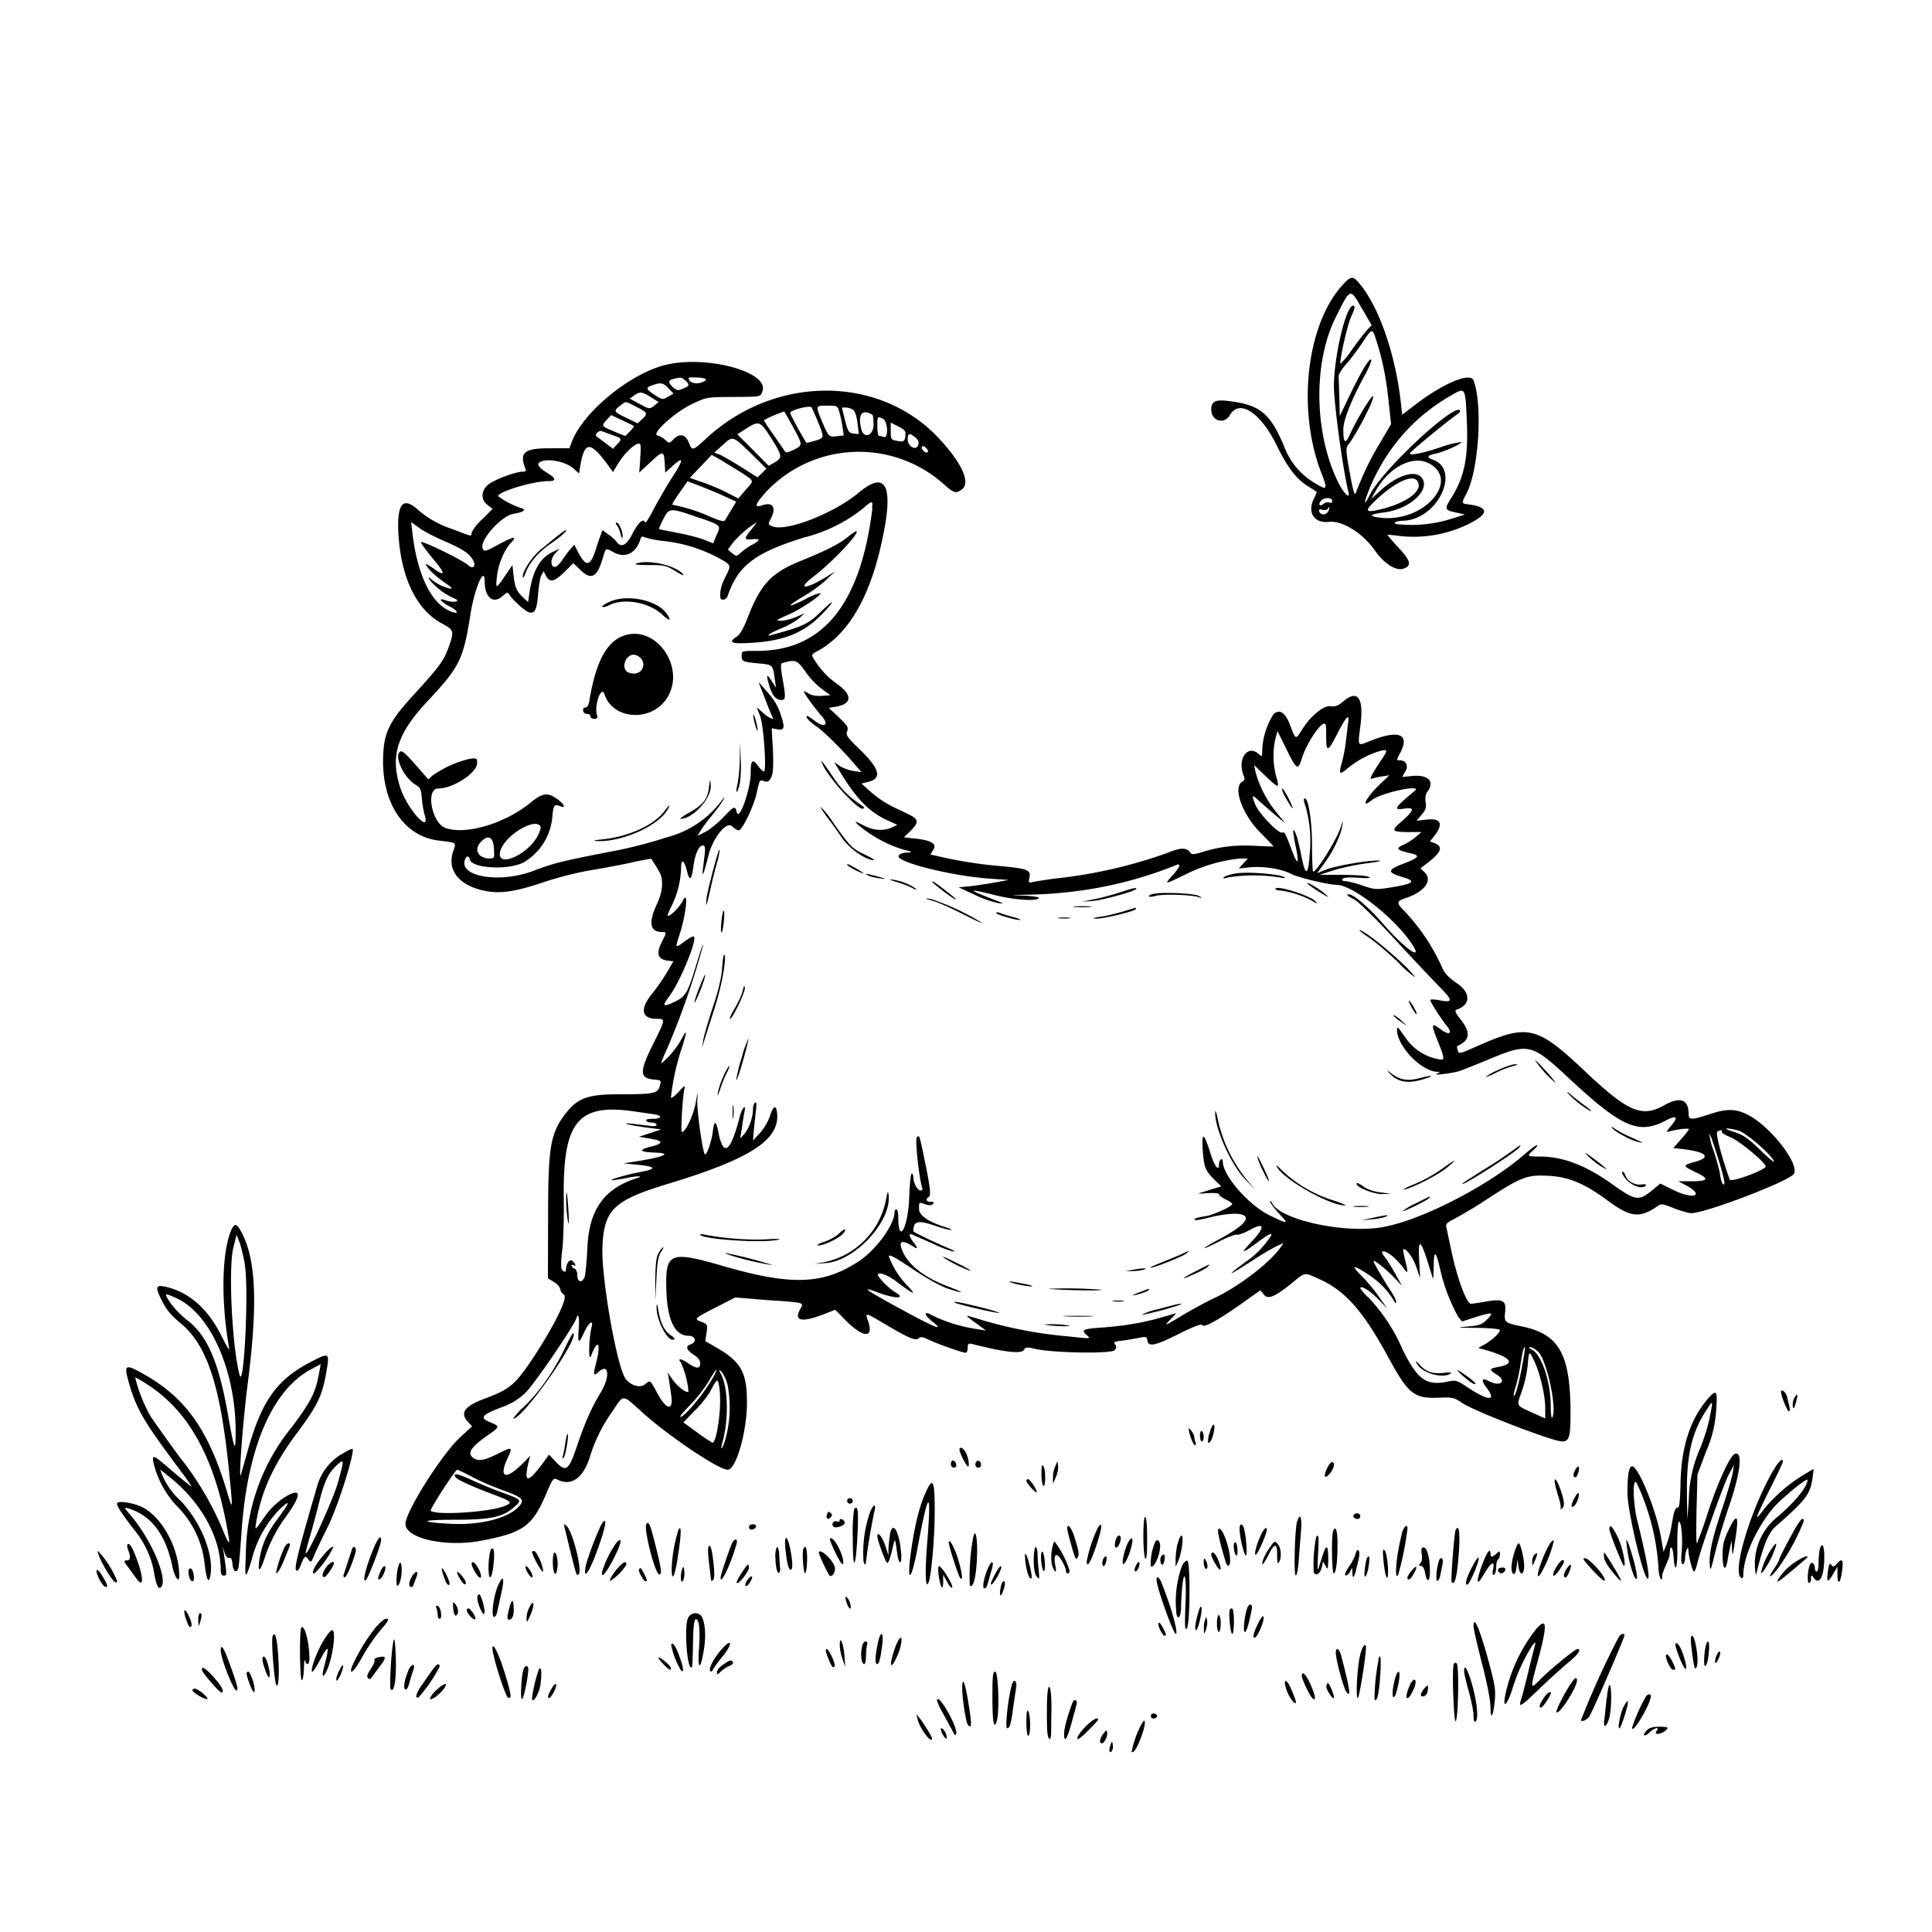 <svg xmlns="http://www.w3.org/2000/svg" id="svg" width="1024" height="1024" version="1.1">
  <path fill-rule="evenodd" d="M711 151.7c-18.6 21.2-23.5 65.5-10.8 98.6 3.6 9.3 3.4 9.7-2.9 6a38 38 0 0 1-16.8-20c-7.5-17.6-12.8-21.8-29.8-23.8-6.6-.8-8.7.3-8.7 4.6 0 6 6.8 8.1 9.8 3 5-8.8 16.2-1.6 24.7 15.6 6.1 12.5 10.8 18.5 17.5 22.5l3.8 2.4c.2.1-.4 1.6-1.2 3.3-4 7.5-.2 13.6 7.8 12.7 7-.8 17.9 6 24.2 15 5.1 7.4 11.8 11.5 15.8 9.6 3.9-1.7 3.2-4-3.4-11.2a71 71 0 0 1-5.7-6.6c.1 0 3.1.2 6.7.7a66 66 0 0 0 38.2-7.3q13.1-7.1-.7-9.3c-5.3-.7-5.1-.3-2-6.4 6.3-12.6 8.4-46.8 3.5-59.5-1.6-4.3-15.3 1.2-29.7 12l-8.1 6.2-.7-6.2c-2.8-25.5-11.5-50.7-21.7-63-3.8-4.7-4.8-4.5-9.8 1.1m11.2 12.3 4.8 8.4-2.4 2.5a154 154 0 0 0-8 10.4 48 48 0 0 1-6.1 7.5c-.8-.8 3.5-20 5.4-24.4 2.3-5 2.5-6.4 1.3-6.4-3.8 0-10.1 26.6-10.2 42.5 0 9.6 4.8 44.6 7.7 56.3 1 4-2.2 1.1-5.2-4.7-13-26-13.7-63.8-1.4-88.2 7.8-15.6 7.4-15.5 14-3.9m7.8 17.8c3 9.5 4.9 19 6.2 31.9l1.2 11.1-6 10.2c-5.2 8.6-8.5 15.5-12.8 26.5-.5 1.4-1.5-2-3.1-11-2-10.6-2.1-13.2-1-14.5 4.1-5 13.8-23.6 13.4-25.8-.3-1.7-8 10.8-12.3 20q-3.6 8.3-3.5-2.7c0-4.8 4.3-15.6 11-27.9 2.3-4.2 4-8.1 3.8-8.8-.6-1.8-5.2 5.8-11.4 18.7l-5.3 11-.2-9.5-.4-11.5c0-1.1 1.7-4 4-6.5s6-7.6 8.5-11.2c5.5-8.3 5.3-8.3 7.9 0M352 193.6c-18.9 5-43.4 25.3-49.1 41l-1.1 3H292c-14-.1-16.9 2.1-13.6 10.7q1 1.8-1.4 1.7c-3.6 0-14.4 4-17.9 6.6-4.2 3.3-4.5 8.3-.6 11.1l2.6 2-5.6 5.6a24 24 0 0 0-5.6 7.1c0 2 .7 2.2-10.2-2a52 52 0 0 1-18.6-10.6c-7.5-6.5-10.6-2.8-10 12 1.2 24 9.5 41.4 23.2 48.7 6.3 3.4 6.5 4 3.6 12.2-2.6 7.4-5 10.6-17.5 24.3-13.8 15-16.8 20.7-17.3 33.4-1.1 24.7 10.7 42.8 29.3 45.1 9.9 1.2 9.5.9 7.8 5.7-3.2 9.3 2.2 17 14 20.3 9.5 2.6 17.4 1.6 33.9-3.9 8.3-2.8 18.4-5.3 26.4-6.6 7-1.2 16.9-3 21.7-4.2 4.9-1 9-1.8 9-1.6 5.3 8.2 5.7 9 5.7 13.5q0 4.9-3 11.1-6.4 14 2.8 14.2c2.7 0 2.7.1.2 5-3.3 6.5-2.4 9.5 3.3 10.2l2.7.3-3.6 6.2a109 109 0 0 1-7.6 10.9c-6.7 8.1-5.8 13.4 2.4 13.4 4.7 0 4.7.1-2 13.5-7.3 14.7-7.2 18 .6 18.7 3.8.3 3.8.4 3 3.4-1 4-3.2 4.4-21.9 4.4-15.8 0-21.2 1.9-27.3 9.3-8.8 11-10 17.7-10 56.2l-.1 32 3.2 2c1.8 1 3.2 2.8 3.3 3.7s.9 2.3 2 3c2.3 1.5-5 16.2-16.2 33.3-9.7 14.5-12.4 16.8-25.5 21.7-11 4-13.6 7.7-9.2 12.4l2.2 2.4-6 5.5c-9.6 8.6-29.3 39.7-29.3 46.2 0 7.7 21.3 12.5 40.2 8.9 22.2-4.2 27-7.7 34.2-24.4 3.4-8 4-9 5.7-8.2 7.4 4 13.8-.1 17.5-11.3a82 82 0 0 1 12-24.5c6.3-9.4 5-9.4 15.5 0 14.2 12.9 40.9 30.8 45.7 30.8 4.4 0 10.2-20 10.2-35.6 0-15.8-3-21.3-15.2-28.6l-6.9-4 .7-4.5c.6-4.2.5-4.4-2.5-5.6-4.4-1.6-4.2-1.8 7.3-7.7l10.3-5.3 7.9.6c4.3.4 11.5 1 15.9 1.2 12.7 1 12.7 1 10.7 4.4q-5.2 9.5 12.7 2.6l5.9-2.3 5.1 5.2c9.8 10 15.6 10.2 12.2.5-1.5-4.5-1.8-4.5 10.4 2.7 11.9 7 15 8.2 16.7 6.6q1-1.2 4.7.7c4 2 18.3 7.1 20 7.1.6 0 1.1-1.2 1.1-2.6 0-2.3.3-2.5 2.6-2q25.5 6.5 27.2 3c.8-1.4 1.6-1.5 6.3-.4 9.4 2.1 40.2 2.6 41.8.6q1.5-1.6.2-3c-1-1.2-.4-1.6 3.6-2 2.6-.4 6.7-1 9-1.5 3.8-.8 4.2-.6 4.5 1.3.5 3.6 3.9 3 16.5-3.3q12-6 12.6-4.8c.6 1.7 8-2.3 20.5-11.1l10.3-7.3 1.8 2.2c2.2 2.8 5.7 1.4 15-6.1 7.2-5.9 6.3-5.7 14.3-2.1C713 684 722.6 695 736 719.7c10.5 19.3 13.5 21.7 27 21.1 7-.3 7.8 0 12 2.8 6.2 4.3 48 20.4 52.9 20.4 4 0 4.6-2.6 4.5-16.9-.3-29.8-6.3-40.1-25.9-44.1-8.9-1.8-9.3-2.2-8.8-7.3.8-6.4-1-7.4-9.8-5.9-3.8.7-7.6 1.2-8.3 1.2-2.2 0-7.1-13.1-10-26.5l-3-14c-.5-1.7.4-2.6 4.1-4.4a241 241 0 0 0 18.2-11c17.6-11.4 20.6-12.5 31.8-11.9 10.6.5 19.4 4.2 31.2 13 12.4 9.2 17.3 9.7 27.2 2.7 1.2-1 3-.6 8.1 1.5 3.7 1.4 7.8 2.6 9.2 2.6 7.5 0 51.3-16.7 54.3-20.7 3.4-4.5-10.8-23.6-22.8-30.6-6.9-4-12-4.4-21.3-1.3-10 3.3-11.6 3.3-11.6.2q0-12.1-13.3-4.6c-11.5 6.4-19 3.2-41.4-18-25.8-24.3-30.3-25.4-57-13.7-9.8 4.4-10.1 4.4-10.7 2.4q-.5-2-.3-2.2c6.8-3.1 7.4-7 2-14-2.9-3.6-3.4-5-2.4-5.3 7.7-2.6 7.8-9 .2-14.1q-5.9-4-7.5-7.8a108 108 0 0 0-20.5-30.7c-4-4-4-5 1-6.6 10.1-3.4 14.5-9.5 9.8-13.8l-2-2 4.3-3.3c6.8-5.3 7.7-8.2 3.2-10l-2.5-.9 2.7-3.5c4.5-5.9 2.9-9-4.3-8.1l-5.5.6 2.7-3.2c2.2-2.6 2.6-3.9 2.1-6.7q-.5-3.6 1-5.5c4-5.4.3-9.2-8.2-8.3l-5.2.5 1.6-2.8c1.9-3.2.5-6-3-6-1.7 0-1.7-.1.2-3.7 5.5-10.2-.4-12.7-15.5-6.7-7.3 2.9-6.9 3.5-5.4-8.4 1.8-14.5-1.6-19-9.3-12.3-2.6 2.2-4 2.7-6.5 2.4-3.7-.6-10.8 5.3-15.3 12.6-3.2 5.2-3.3 5.2-6-2q-4-10.8-9-6.4a39 39 0 0 0-6 18.8c0 3.8 0 4-1.8 2.4-5.8-5.3-11.4 2.3-8.2 11 .9 2.1.8 2.8-.5 3.5-5.2 3-.3 17 9.2 26.8 4 4 7.3 7.5 7.3 7.6s-4.4 0-9.8-.3c-10.2-.6-19.3.5-28.2 3.4q-5.2 1.6-5.8.6c-2.1-3.2-5-3.3-12.3-.3a255 255 0 0 1-58.4 13.5 214 214 0 0 0-13.7 2.1c-1.5.4-1.7 0-1.2-2.3.8-4.2-.6-4.8-14.6-6.2a222 222 0 0 1-31.2-4.7l-6.7-1.5 1.5-2.4q3.3-4.7-9.3-6l-6.2-.7 3.5-3.4c2.1-2 3.4-4 3.2-5-.3-2-1.1-2.4-12.2-7.6a57 57 0 0 1-12-8l-5-4.5 3.2-.8c7.8-1.7 6.7-6.7-3.7-16.9-7.1-6.8-7.9-8-7.1-10 .8-2.1.2-3-4.4-7.4l-5.3-5 3.5-.6c8.7-1.4 9.2-6 1.3-11.8a43 43 0 0 1-12.4-13c-1.8-2.8-1.8-2.9 1.4-4.6q25.3-13.6 34.9-61 8.5-41.2-13.2-22.8C442 272 417 281.9 409.5 279c-2.5-1-2.5-1-1-4 3.1-6 1.2-9.1-4.5-7.2-4.6 1.6-3.9-.5 2.4-7.5a67.6 67.6 0 0 1 93-4.4c6.3 5.6 7 5.9 10.4 3.5 4.8-3.4.1-13.9-12.1-27-31.5-33.8-86.9-33.8-123.4 0-7 6.5-7.5 6.6-9 2.7-1.7-4.7-4.8-5.7-8-2.6-2.5 2.6-2.5 2.6-4.7.7a10 10 0 0 0-4.1-2.4c-3.6-.7 9-12.2 18.2-16.6 7.7-3.7 8-3.7 20.8-3.8 16.4-.1 15.4 0 16.6-3 3.9-10.4-30.4-19.5-52.1-13.8m11.2 8c2.5 2.3 2.3 3-1.2 4.4-2.8 1.2-3.3 1-5.6-1-2.5-2.5-2.3-3.5 1.1-4.3s3.8-.7 5.7 1m10.6-.9q1.3.8-2.3 2c-3.2 1-6.5-.2-6.5-2.4 0-.7 7.5-.4 8.8.4m-19.5 5 2.7 2.8-3 1.7c-2.7 1.7-3 1.6-7-1-4.7-3.1-5-3.8-1.2-5.1 4.3-1.6 5.7-1.4 8.5 1.6m423.1 16c1 20.5-1.1 31-8.5 42.6-3.4 5.5-3.2 6 3.1 7.3l4.5 1-8 2.5a70 70 0 0 1-26 2.8c-5-.1-4-1.8 1.2-2 18.5-.5 31-27.5 15.3-32.5q-4.4-1.7 1.5-3c4.6-.8 15.3-5.7 13.8-6.2a52 52 0 0 0-10 2.5c-10.3 3.5-18 5-16.9 3.3.8-1.3 20.7-17.7 24.6-20.2q2.3-1.7 1.8-2.4c-3.4-3.6-41.3 31.8-47.6 44.5-4.3 8.6-3.1 3 1.3-6.8q13.7-29.6 41.6-45.6c7.6-4.4 7.5-4.5 8.3 12.3m-432.3-11.3 4 2.5-2.4 2c-2.5 1.8-2.5 1.8-7.7-1l-5.2-2.8 2.3-1.7c3.1-2.2 4.2-2 9 1m-8.1 4.9c6.2 3.1 6.5 3.7 3.5 6.5l-2.5 2.4-6-2.9c-6.8-3.3-7-3.6-3.4-6.4 3.3-2.6 2.5-2.6 8.4.4m96.3 7.5c3.7 9.2 3.8 9-1.3 10.6-2.4.7-4.5 1.2-4.6 1.1-1.6-2.3-8.4-14.7-8.6-15.8-.3-1.4 10.1-4.2 11.3-3 .3.3 1.7 3.5 3.2 7.1m11.7-4.2a73 73 0 0 1 1.6 7.8l.6 4.2-3.6.4c-4.3.5-4.4.4-8-8-3.4-8.3-3.5-8.2 2.9-8.2 5.4 0 5.4 0 6.5 3.8m7.2-1.6c1 .8 1.9 3.7 2.3 7.1l.7 5.8-2.8-.3c-2.5-.3-3-1-4.5-7l-1.7-6.8h2.2a7 7 0 0 1 3.8 1.3m-31.8 9.2c5.2 9.5 5.2 9.5 0 12-3.6 1.7-3.9 1.7-4.9 0l-5.7-8.3c-2.7-3.7-4.8-7-4.8-7.4s6.4-3.4 10.7-4.7c0 0 2.2 3.7 4.7 8.4m41.9-6.8c.4.2.7 2.6.7 5.4 0 5.6-5 7.7-6.4 2.7-2.1-8 .1-11.2 5.6-8.1m-126.3 6c.3.2-.6 1.5-2 2.9l-2.5 2.5-5.4-2.2c-7.3-3-7.4-3.1-4.6-6.2l2.5-2.7 5.8 2.7zm132.2-3.7c2.5 1.4 2.9 10.6.3 9.6-.9-.3-2-.6-2.5-.6s-.9-2.2-.9-5c0-5.4.1-5.5 3-4m-59 10.6c5.7 9.1 5.8 10 1.4 12.6l-3 1.7-8.3-8.4-8.3-8.3 4.8-3.1c6.8-4.3 7.3-4 13.4 5.5m70.9-1.8c-.4 3.3-1 3.6-4.8 2.8-2.8-.5-3-.9-3-5V224l4 2c3.5 1.8 4 2.5 3.8 4.8m-155-.1c4.8 1.7 5 1.9 2 5l-2 2.2-4.2-3.2-4.5-3.4c-1.3-.8 1.2-3.4 2.7-2.8zm160.2 1.1q2.3 1.8 1.6 4c-1 3.3-5.6 1-5.6-3 0-3.3 1-3.5 4-1m-87 8.6 8.1 8-2.3 2.3-2.4 2.3-8.7-5.5c-4.8-3-10-6-11.5-6.6l-2.7-1 4.4-4c5.5-5 5.3-5 15.1 4.5m-58.7 2.3-.6 7.8 5.6-5.2c7-6.6 7.5-6.6 7.9 0l.3 5.2 4.3-3.9q8.6-7.7-1 7c-2.8 4.4-7 11.7-9.4 16.2-2.3 4.6-4.4 7.8-4.6 7.1-.8-2.5-3.6 0-6.6 5.8q-4.7 9.4-8.4 4.6c-.7-1-2.7-2.9-4.4-4l-3.2-2.3-1 2.8c-.6 1.5-1.8 5-2.6 7.7-3 9-5.1 9.2-9.6.6l-1.7-3.4-2.1 2.4c-1.2 1.3-3.1 4-4.4 5.9s-3 3.5-3.8 3.5c-2.5 0-2.4-4.5.2-7.2l2.3-2.5-4.2 2c-6.4 3.3-10.1 10-11.8 21.5l-.7 4.8-2.5-2.3c-3.5-3.3-4.5-5.5-5.2-11.8l-.6-5.5-4 5.8c-4.7 7-5 7-4.2.3.6-6.5 3.8-14 7.4-17.9q5.4-5.6-6.4.8c-7.1 4-7.9 4-8.6 2.1-1.6-4.2 9.7-17 16.1-18.2q8.3-1.5 4.7-3A43 43 0 0 1 264 263c0-2.4 18.5-8 26.8-8q6.1 0-.2-4-7.4-4.5-4.5-6c3.7-2.4 13.9-.4 18.1 3.5l2.7 2.5.6-3.8c2.3-13.4 5.2-13.6 14.6-.9l2.8 3.9 3.1-5.1c3.2-5.1 8.4-10 10.7-10 1-.1 1.1 1.8.6 7.7m152.4-3.2c-1 1-3.8-1.6-3-2.8q.6-.9 2.1.6c.9.8 1.3 1.9 1 2.2m-99 10.8c7.3 4.8 7 4 2.3 9.4l-3.8 4.4-6.4-3.3c-3.5-1.8-9.3-4.2-12.9-5.4l-6.4-2.2 5.8-6.1 5.8-6.1 4.7 2.6zm364.3-5c17.4 9.1-2.4 31.7-25.4 29q-9.9-1.2 1.8-2.8c13-1.6 24-11.1 20.6-17.6-2.8-5.3-12.6-2.8-22 5.6l-5.4 4.9 2.5-4.4c6.8-12.3 19.5-19 27.9-14.6m-5.2 11.3c.7 4.4-7.3 9.8-18.7 12.8-9.8 2.5-10.5 1.6-3.8-4.7 11.8-11 21.6-14.5 22.5-8.1m-368.5 6 6.8 3.1-2.6 4.3-3.3 5.5c-.6 1-2.8.4-8.7-2.2a91 91 0 0 0-19.3-6c-.2-.2 1.5-3 3.9-6.4l4.2-6 6.1 2.3c3.4 1.3 9.2 3.7 13 5.4m322.6 2.7q0 1.3-1.5.9c-.8-.4-2.2 0-3 .6-2 1.7-3.2.5-1.5-1.5 1.6-2 6-2 6 0m-243.7 3.8c-6.2 50.9-26.2 75.6-61 75.7-8.1 0-8.3 0-8.3 2.4 0 3.2.5 3.4 8.8 4.2 7.7.7 7.7.7 8.7 8l.7 4.9-2.1-3.2q-4.2-7-1.5 2c1.6 5.4 3.5 7.7 6.6 7.7 2.2 0 2.2-1.6.4-11.8q-1.4-7.6-.2-7.7c7-2.1 8-1.7 12.2 4.2a41 41 0 0 0 8.7 9.3l4.7 3.5-4.6.3q-4.6.3-7-1.3c-1.3-.8-2.4-1.3-2.4-1 0 1 5.5 8.6 9.4 13 4 4.6 1.8 6.5-3.3 2.8-4.5-3.3-5.1-3.5-4.5-1.8.4.9 2.7 3 5.3 4.7 4.2 3 13.7 12.4 20.7 20.7l2.9 3.4-4.4-.7c-2.4-.4-5.7-1.6-7.2-2.7l-2.9-2 3.2 5.3c8.3 13.7 14.9 20.6 23.8 25l6.5 3-3 1.4q-7 3-15.1-1.2c-4.4-2.3-4.7-2.4-3-.5a69 69 0 0 0 23.6 13.2c5.7 1.5 6 1.7 2.8 1.8-4 .1-5.9 1.8-3.7 3.2 6.2 4 30.5 9.4 47.3 10.6l10.1.7-7 1.3c-3.9.7-9.8 1.6-13.3 2l-6.2.6 8.4 3.9a59 59 0 0 0 12.3 4.4q4.6.6 1.3-.5c-17.9-6.8-18.5-7.6-2.5-3.6 10.1 2.5 21.9 3.3 23 1.5.3-.5-2.8-1-7.7-1.3-8.2-.3-8.1-.3 2.2-.5 28-.6 53.5-5.7 78.3-15.7 2.8-1.2 2 1.2-2 5.5-4.4 5-4.5 5 6.9-.5a84 84 0 0 1 29.1-8.5h4l-2.4 2.6-2.4 2.7 5.8-.6c7.4-.7 16.7.8 22 3.5 3.9 2 19.5 5.7 24.2 5.8 7.6.1 27.1 14.8 37.2 27.8 10.7 14 .9 8.4-12.6-7-7.5-8.7-15.7-15.8-18.3-15.8q-2.5.1 2.7 2.6c2 1 10.3 9 19.8 19.2 8.9 9.7 19.8 21.3 24.3 25.9 8.7 8.8 8.8 9.9.9 8.4-2.7-.5-4.5-.5-4.5 0 0 1 5.4 9.5 9 14 3 3.9.7 4.7-3.6 1.4-4.9-3.7-5.1-2.8-1.5 6.2 3.9 9.7 3.9 10.5.4 9.7a27 27 0 0 1-16.8-10.5l-4.2-5.8c-1-1.5-1.3 1.3-.4 4.2 3 8.9 13.6 18.5 20.7 18.8q2.6-.2-.1 1c-2.7 1 6.9 0 11.5-1.3 2-.6 8.7-3.3 15.2-6 22.2-9.2 23.2-9 43.9 10.3 27.2 25.3 36.3 29.3 50.3 22q9.6-5 2.9 3c-2.3 2.7-2.4 3-.7 2.6 3.8-1.1 10.4-1.9 10.4-1.2 0 .4-1.8 2.8-4.1 5.3l-4.1 4.7 2.8.3c15 1.5 18.2 4.6 7.6 7.3-5.4 1.5-5.3 2 1 5 7.8 3.6 7.4 4.9-1.4 5h-7.3l3.7 2c10.7 5.6 4.4 8-6.6 2.5l-6.7-3.3-4 3.3c-7.3 6.1-9.1 5.9-21-2.6-14.3-10.3-26.5-15-38.8-15-7 0-7.1-.2-3.4-3.5 1.6-1.3 2.3-2.5 1.8-2.5-.6 0-3.3 2-6.2 4.5-19.9 17.4-56.5 36-76.8 39.1s-53.1-4.3-57.3-12.8q-1-2-1.1-1c0 .7 2 3.5 4.5 6.2 5.6 6 5.3 6-4.5 1.3-11.3-5.4-25.1-21.2-25.1-28.7q-.1-1.5-1-1.1c-.5.3-1 1.5-1 2.6 0 4.2-2.5 1-4.6-6q-5.1-16.6-4-1.1c.7 9 1.4 10.6 6.5 15.6l3.3 3.2-4.9 1.5-6.8 2.1c-1.1.3.8.3 4.3 0 3.8-.2 6.2 0 6.2.6s1.6 1.8 3.5 2.7c2 1 3.5 2 3.5 2.5 0 1.2-9.8 5.7-14 6.4q-6.9 1-5.8 2c.3.3 3.3-.2 6.5-1 9.7-2.5 17.5-3 19.8-1.2q3.9 3.1-13.7 12.6c-10.3 5.5-10 6.2.3 1 4.5-2.3 8.7-3.9 9.4-3.6s3.7-.8 6.6-2.4c8.6-4.7 8.6-1.6 0 7.4q-7.6 8 4.8-1.3 8.4-6.2 6.5-2.9a49 49 0 0 1-13.8 14q-15.5 11.5 3.7-.8a144 144 0 0 1 13.6-8.1l3.3-1.4-2 2.8c-5.8 8-22.2 20.5-34.7 26.3-4.5 2.1-12.3 6.4-17.5 9.5-9 5.4-9.3 5.5-6 2.1l3.4-3.6-7 2q-14.8 4.4-32.2 5.6c-10.5.7-11.7 1.3-8 4.3 2 1.7 1.6 1.7-10.2.4a228 228 0 0 1-49.4-9.8c-5.6-1.7-5.6-1.7 1 3.1l4.9 3.6-4.5-.7a83 83 0 0 1-23.8-7.2c-5-3-4.9-.5.3 3.5 7 5.6-1 2-22.7-10-13.6-7.6-15.2-8.9-7.2-6 9.9 3.8 16 3.7 9.6 0-3.6-2.2-9.7-8.6-9-9.4 1.2-1.2 5.6.6 10 4q13.2 10 6.1 2.5a45 45 0 0 1-10.3-16c0-1.3 3.1.3 12.3 6.5 7.4 5 15 9.2 18.7 10.5 9.7 3.2 9.6 2.4-.2-1.3-13.5-5.1-22.3-12.7-24.4-21q-1-4.6 6.4 0 4 2.7.2-2.3c-2.3-2.9-2.6-4.8-.7-4l11.6 5.1a57 57 0 0 0 10.9 4.1q.1-.5-2.4-1.6c-6.4-2.6-19.4-8.8-19.4-9.3 0-5.4 2.3-6 11-3.1 4 1.4 8 2.5 9 2.4.8 0-.3-.6-2.5-1.3q-14.6-4.6-14.5-10c0-3.5 0-3.5 3-2.4q3.3 1.1 4.3 0 1.3-1.4-1.1-1.2c-2.3 0-3-1.4-1-2.6 1.2-.8.8-4.8-2.2-19.4-2.8-13.6-2.8-13.6-4.2-12.2-1 1 1.3 22.7 3 27q.3 1-1 1.2c-1.6 0-3.8-4-3.8-7q0-1.8-.9-2c-.5 0-1 5.6-1.3 12.4-.5 16-5.7 25.8-5.8 10.9 0-2.4-.4-4.3-1-4.3q-1 .2-1 1.5c0 6.5-9.6 19.8-18.8 25.9-19.2 12.7-36.3 13.2-74.2 2-24.7-7.1-28-6-28 9.2q0 28.3 11.9 28.4c3.6 0 4.5 3.4 1.1 4.5q-4.4 1.6 1.5 5.5 3.5 2.1 3.5 4.6c0 3-1.8 3-6.5-.1-3.7-2.6-5.7-2.7-3.7-.3a47 47 0 0 1 4 15.4c-1 1-5.9-2.8-8.5-6.5l-2.5-3.6.6 3.5c1.6 10 1.8 12 1.2 13.5-1 2.7-4 .1-7.5-6.4-3.5-6.7-3.7-6.8-6.2-4.5-2.4 2.2-7.2 1-10.2-2.5-4.7-5.6-13.2-53.9-12.5-70.4.9-19.6 6-24.5 34.6-33.2 43.6-13.2 59.2-23.2 58-37.2-.4-5-2-4.5-3.8 1.2a28 28 0 0 1-5.2 8.9l-3.8 4.1.5-6 1.1-10.4q.6-4.4-.5-3.6c-.6.3-1.1 1.8-1.1 3.3 0 4.4-2 10-4.4 13l-2.4 2.6 1-6c.4-3.2 1-7 1.3-8.1 1-4.5-1.3-2.2-2.5 2.5q-7.2 28-11.2 9-2-10.6-3.1-1c-.6 5-3.3 12.9-4.2 12-1.2-1.1-4.4-24-4-28.8s.3-4.7-.9 1.7-5.3 15.3-7.3 15.3c-.7 0 .4-19.4 1.4-23 .5-2 0-1.7-3 1.6-2 2.1-3.8 3.6-4.2 3.2a126 126 0 0 1 6-27q4-12.7-.4-4a48 48 0 0 1-10.7 12.9c-.2-.2 1.2-3.9 3.2-8.1a420 420 0 0 0 18.9-54.4c.3-2-1 1.7-3 8.3-4.9 16.3-6 18.5-11.5 21.2-6.7 3.3-7.5 2.8-3.6-2.3 5.8-7.6 15.1-30.2 13.3-32-.4-.4-2.5.8-4.8 2.5-5.2 3.8-5.2 3.8-3-3 3.6-10.8 5.1-24.6 2-18.7-1.5 3-4.9 6.7-7.2 8-1.4.7-1.2-.2 1.1-4.9A49 49 0 0 0 361 460c0-5.1 1.6-4.2 3.1 1.6q2 8.6 3.4-2.2c.8-6.6 2.9-11.3 5-11.3 1.1 0 1.4 1 1 4.8l-1 8.2c-.5 4.7.7 1.5 2.9-7.3 2.3-9.7 9.8-19 12.8-15.7 1 1 2.5 2 3.3 2 2 0 8.4-13.5 9.8-20.8 1-4.9 1.5-6.1 2.7-5.6 2.8 1 3.3.9 4.7-1.6 1-1.9 1.3-5.3 1-14.2L409 386l2.8.5c4 .8 4.4-.6 2-7.8q-2-6.3-7-11.8l-4.8-5.5 3.4 8.7c1.8 4.8 3.6 9.2 4 9.8 1.3 2-1.5 1-4.9-2l-3.4-3 1.8 4.7c1.9 5.2 3.5 29.3 2 29.3-.5 0-2-1.3-3.1-3-3-3.9-3.9-3-3.9 3.5 0 8.8-6.1 26.2-7.4 21.1-.9-3.6-1.4-3.4-7.4 3-3 3-7.2 6.4-9.4 7.5l-4 2 1.2-2c.6-1.2 3-4.5 5.3-7.4 5.6-6.8 7.7-10 7.7-11.2a53 53 0 0 1-30.5 21.4 242 242 0 0 1-32 8c-24 4.7-28.2 5.8-38.5 9.7-18 6.9-40 3.2-36.4-6 .8-2.1 2-2 2.6.2 1.3 4.6 20.3 5.6 28.4 1.4a31 31 0 0 0 15.3-24.7c.6-6 1-6.3 4.5-5 3 1.3 1.4-1.7-2.4-4.2-4.8-3.3-7.4-2.9-13.8 2.3-13.5 11-34 17.1-44.9 13.4-7.4-2.6-10.8-21-3.9-21 8 0 20.6-8.3 20.6-13.5 0-2.6-.2-2.7-4-2.2a57 57 0 0 0-19.7 8.9l-2.2 2-3.3-3.8c-9-10.4-10.7-12-11.9-10.7-2.8 2.8 2.4 13.7 8.4 17.3 2.6 1.6 3 2.5 3.4 7.2.2 2.9.9 6.8 1.4 8.6 3.5 11-8.8-2.4-12.7-13.8-5.7-17-2-29 14.8-46.8 16.5-17.6 18.5-21.7 22.2-45.2 2.2-14.1 7.6-26.6 7.6-17.6 0 8.1 4.3 11.9 9 8 2.9-2.5 3.3-2.6 4.1-1.1 1.4 2.5 8.2 8.6 10.2 9.3 3.2 1 4.4-1.3 5-9.6.4-4.4 1.1-9 1.8-10.1l1.1-2.1 1.2 2.3c2 4 4.4 3.5 9.7-1.7l4.9-4.8 3.8 3.7c5.6 5.4 8.8 3.8 11.7-6.1 1.8-6 1.4-5.8 6.2-3.2 5.9 3.1 11.5.3 13.8-7q.5-2.2 2.3-1.1a56 56 0 0 0 10.5 2 79 79 0 0 1 28.4 8.8c7.2 4 7.1 3.8 3.9 10.1-2.2 4.3-3 7.6-2.7 11 .2 1.8 3 1.4 3.8-.6 5.5-16.2 14.2-23 40.5-31.2a82 82 0 0 0 30.8-15c5.5-4.8 5.8-4.8 5.3-.7M704 271c-1.2 2.2-4 2.2-4.8 0q-.6-1.4 1.7-.8c1.1.3 2.4.1 2.7-.4 1-1.8 1.4-.8.4 1.2m-333 3.5c11.3 4 11.2 3.9 8.8 9.1L378 288l-4.9-2c-2.7-1-9.1-2.7-14.2-3.6-5.1-1-9.4-1.8-9.6-2-.2 0 .8-2.5 2.3-5.3 3-6.1 3.5-6.1 19.4-.5m-135.9 12c9.7 4.2 13 6.3 15.3 9.7 2.2 3.4.6 5.8-2.2 3.3-3-2.8-25.1-13.5-25.1-12.2 0 .6 3 4.6 6.5 8.9 6.8 8 6.7 9.8-.4 4.6q-4.4-3-3.2-1.2c1.2 2.4 5.7 6.4 10.6 9.7q3.9 2.6 2.2 2.6a23 23 0 0 1-10.1-4.9q-2.5-2.4-.7.6a36 36 0 0 0 12.8 9.5c4 1.6-.4 2.5-4.9.9-4-1.4-2.4.8 2.7 3.5 4 2 4.7 4 1.3 2.8-10.7-3.3-18.6-18.8-21.3-41.8l-.7-5.9 4.4 3.2c2.3 1.7 8.1 4.7 12.8 6.7m91.8-8.4a16 16 0 0 1 2 4.8q1 3.7 1.1 1.3c.1-2.7-1.9-7.3-3.2-7.3q-.8 0 0 1.3m71.4 2.4c-4 4.8-3.9 5.6.4 5.1q6.6-.6.3 2.8c-1.8.9-4.5 2.7-5.9 4-2.6 2.4-2.6 2.4-5 .6l-2.2-1.9 2.8-3.8a54 54 0 0 1 12.2-10.5c.3 0-1 1.7-2.6 3.7m-103.3 3.8-8.2 6.7c-4.5 3.6-9.6 11.3-9.6 14.2q.1 2 1.4-1.6c2-5.4 7-11.4 13.5-15.7 5.2-3.6 9.1-7.1 7.8-7.1-.3 0-2.5 1.6-4.9 3.5m154.1.4c-4.5 3.6-11.3 7-26.1 13-14.2 6-19.8 12-26.4 28.9q-3.4 9-6 10.6c-4.8 3.2-3 4 7.9 3.3 17-1 27.5-5.2 37-14.9 7.7-7.9 7.3-9-.6-1.3-6.2 6.1-9.3 7.6-25.7 12-4.1 1.2-1-1 5.3-3.6 3.2-1.3 7.2-3.6 9-5.1l3.2-2.8-4.5 2c-2.5 1-6 2-8 2-3.2 0-3-.3 3.3-3 6.6-2.8 18.4-10.7 17.4-11.7a28 28 0 0 0-7.6 3.1c-9.9 5-11.1 4.5-2-.9 4.2-2.4 9.8-6.4 12.5-9l4.9-4.6-4.9 3c-10.7 6.6-15.5 6.6-6.9 0 9.7-7.3 24.6-23 23.2-24.3-.2-.3-2.5 1.2-5 3.3m-112.1 14c-1 .3 2.2.6 7 .6 8.3 0 9.2.2 14.2 3.3 3 1.8 4.7 2.6 4 1.6-4-4.8-18.8-8.1-25.2-5.6M323 319c-2.4 1.1-4.1 2.3-3.8 2.6.4.4 2.2 0 4-1 8.1-3.8 21.4-1.2 28.4 5.7 3.5 3.2 4.4 2.7 1.8-1-5.1-7.3-21.2-10.6-30.4-6.3m6.4 18.4c-8.4 3.7-13.8 14.4-17 33.9q-.6 3.6-2.1 3.7-1.5 0-1.2 1.8a2 2 0 0 0 2 1.6q1.7 0 1.8 1.2c0 .8 1 1.4 2 1.4 1.7 0 2-.5 1.4-2.5-1.3-5.4 2.6-15.4 4.1-10.5 4.2 13.1 23.8 14.9 32.5 2.9 11.8-16.4-5.6-41.3-23.5-33.5m10 11.2c3.3 3.3 1.2 8.4-3.5 8.4-1.4 0-3.1-.5-3.8-1.2-2.8-2.8-.2-8.8 3.8-8.8 1 0 2.6.7 3.4 1.6m60.2 32.4c.4 2 1 4.4 1.5 5.5q.9 2.1.3-1.5c-.4-2-1-4.4-1.5-5.5q-.9-2.1-.3 1.5m315 2.3-1.1 9.2c-.3 3.3-1.3 8.4-2.1 11.4-1.9 6.6-1.4 7.2 3.1 3.2a50 50 0 0 1 16.8-9c4.3-1.1 4.5-.7 1.4 4-5.7 8.5-7.1 11.3-5.5 10.6 1-.3 3.4-.9 5.5-1.2l3.8-.6-4 3.8c-8 7.4-12 14.7-5.2 9.3 5-3.9 27.2-8.6 22.6-4.8-10.8 9-11.6 10.3-5.6 9.4s5.5.8-1.8 7.2c-5.3 4.6-4.8 5.2 4.8 5.2h6.2l-3 2.6a31 31 0 0 1-6.2 4c-4.6 2-4.1 2.9 2.4 4.4 6.7 1.5 6.1 2.4-3.9 6.2-7.4 3-7.3 4.3.5 6.6s6.2 3.6-6.3 5.6c-7.4 1.2-8.3 1.1-14.7-1a46 46 0 0 0-9.1-2.4q-2.2 0-1.6-1.1t8.2-.7q7.7.6 5.7-.5c-1-.5-7.2-1-13.9-1h-12.1l7.3-2.4c4-1.2 11.9-3 17.5-3.7s8.6-1.4 6.7-1.5c-5.7-.2-22.4 2.7-27.8 4.7l-5 2 3.8-5.2c4.5-6 8.7-14.7 9.5-19.7q1-5.1-.8.6c-2.4 7-12.7 23.5-14.6 23.5-.3 0-.6-6.4-.6-14.2 0-13.4-2.2-26.4-4.2-24.4-.3.3 0 2 .7 3.8a67 67 0 0 1 2.3 25q-1.2 18.6-4.6.7c-1.6-8.2-3.3-13.6-4.2-12.7-.1.1.3 3.2 1 6.8 2.2 10 1.8 12.5-1 5.5-4.2-11.2-4.5-11.7-5.9-11.2-1.8.7-12.1-10-14-14.5-2.3-5.5-2-6 1.7-2.4l8.7 7.6 5.4 4.4-4.9-6a59 59 0 0 1-11-21.4l-.7-3.5 6.1 5.9c7.1 6.7 7.5 6.7 5.6.1a42 42 0 0 1-.4-20l1.1-4 4.7 9.5c5.5 11.3 6.2 11.6 8.4 4.4 2-6.3 8-15.9 10.8-17.5 1.8-.9 1.9-.5 1.9 6 0 9.1.8 9 6.1-1.4q6.9-13.4 5.5-5.2m-322.4 19.2c-.1 5-.7 10.8-1.2 13-1.2 5.3-.4 5.8 1 .6.6-2.2 1-8.3.7-13.3l-.3-9.3zm44 3c4.4 8.6 19.7 25 21.6 23q.4-.5.1-.8l-5.5-4a49 49 0 0 1-10.4-11.4q-9-13.3-5.7-6.8m-60.4 11.9c-.9 6.3-3.2 9.2-10.5 13.3-3.2 1.8-5.3 3.3-4.6 3.3 6.5 0 16.6-11 16-17.8-.3-3.6-.3-3.6-1 1.2m305.7 5.4c4 7 5 7.5 1.9 1-1.6-3.2-3.2-5.8-3.7-5.8s.3 2.1 1.8 4.8M352.1 430c-5.4 7.2-18.3 13.2-32.1 14.8-5.8.6-6.5.9-3 1 13.5.3 32.4-8.4 37-17 1.6-2.8.7-2.3-1.9 1.2m82.9-2.3c0 .5 1.5 2.9 3.3 5.3 1.9 2.4 5.3 7.2 7.7 10.7 4 6 12.8 12.2 17.2 12.2.7 0-1.4-1.3-4.7-2.9-6.9-3.2-7.8-4.2-16.9-17a44 44 0 0 0-6.6-8.3M286.5 438c.3.5-.3 2.7-1.4 4.8-5.3 10.4-22.1 17.6-20 8.6 1.8-8.1 18.3-18.4 21.4-13.4m-24.7 11.8c.3 5 .2 5.2-2.3 5.2-6.2 0-8.6-4.9-4.4-9 3.7-3.8 6.4-2.3 6.7 3.8m118.7 2.4c-2.1 6.8-5.5 20.2-6 23.8-.6 6 0 4.2 2-4.5.8-3.9 2.3-10 3.4-13.7 1.6-5.5 2.1-10.2.6-5.6m68.5 6.3a31 31 0 0 0 8.7 4.5c.4 0-1.2-1.1-3.6-2.5-4.4-2.6-5.1-2.8-5.1-2m205.6 4.5c-2.7.5-5.3 1.3-6 2q-1 1 2.5 0a88 88 0 0 1 29.7.5c1.8-1.8-18.8-3.8-26.2-2.5m-194.5 1c.9.5 3.6 1.2 6 1.5 4.2.5 4.1.4-1.1-1-6.5-1.7-7-1.7-4.9-.5m14.9 3.4c2.5.7 6 2 8 3q3.9 2.1 2 .3a30 30 0 0 0-12.8-4.6c-1 0 .3.6 2.8 1.3m19-.1c0 .7 12.2 9.9 12.6 9.5.2-.2-2-2.2-4.9-4.4-5.6-4.4-7.7-5.7-7.7-5.1m199 1.1c1.8 1.7 11 7.5 11 6.9a42 42 0 0 0-10.7-7.3q-.5 0-.2.4m-98.6 4.3c-3.9 1.3-10.1 3-14 3.8l-7 1.4 6-.4c5-.5 20.9-4.8 22.4-6.1s-1.3-.8-7.4 1.3m81.5-1.6c0 .5 1.3.9 2.8.9a50 50 0 0 1 17.1 5.7c2.4 1.5 2.5 1.5 1.3 0-2.5-3-21.2-8.8-21.2-6.6m-64.2 2.6q-2.6.4-2.8 1.3c0 .5 1.7.4 3.7-.2 3.7-1 17.7-.6 22.3.6q3.4 1.2.5-.5c-2-1.3-18.4-2.2-23.7-1.2m-117.3 3.8c2.7.7 9.8 3.9 15.8 7 6 3 10.6 5.2 10.3 4.7a128 128 0 0 0-27.1-12.7c-3.8-.5-3.8-.4 1 1m75.3 3.2c2.3.2 6 .2 8 0s.1-.4-4.3-.4-6 .2-3.7.4m25.5 2.4c-3.5 1-8.9 2.4-12 2.8q-6 .9-2.4 1c4 .1 21.1-4 21.1-5.1q0-.7-.2-.7zm-212.8 4c-.4 3.2-.5 6.4-.2 7 .2.8.8-1.2 1.2-4.3s.5-6.3.2-7-.8 1.3-1.2 4.4m145.5-3.3c0 .9 12.1 4.3 12.8 3.6.2-.2-1.6-.9-4-1.5-2.3-.6-5.3-1.5-6.5-2q-2.1-.8-2.3-.1m33.3 2.8c1.5.2 4 .2 5.5 0s.2-.4-2.8-.4-4.3.2-2.7.4M725.7 497c3.3 2.3 10.3 8.2 15.6 13.3a58 58 0 0 0 8.7 7.7c-2.7-5-26.3-25-29.4-25-.5 0 1.8 1.8 5.1 4m-343 16.4c-.3 4.7-2 12-5 20.7-2.4 7.4-4.7 15.2-5 17.4l-.6 4 1-3.5 5.6-17.5c4-12.3 6.8-28.5 5-28.5-.2 0-.7 3.3-1 7.4m-12 9.8c-3.7 9.8-3.4 11.2.4 2 1.6-4.1 2.8-7.9 2.7-8.4-.2-.4-1.6 2.4-3 6.4m22.9 1.8c-.4 2-2.3 6-4.2 9.3-1.9 3.1-3 5.7-2.6 5.7 1.4 0 8.3-14.6 7.9-16.6q-.4-1.9-1.1 1.6m354.4 8.8c1.3 2.2 2.5 4 2.7 3.7.5-.5-2.7-6.3-3.9-7-.6-.4 0 1 1.2 3.3m-7.5 6.4q7.7 5.6 2.4 1a15 15 0 0 0-4.3-3.2q-.7.2 2 2.2M393 561a67 67 0 0 0-2.8 11.6c.3.2 2-4.6 3.7-10.7s3-11.3 2.8-11.5A60 60 0 0 0 393 561m420.7 1.1a59 59 0 0 0 10.7 11.8c.2-.2-2.3-3.3-5.6-6.9s-5.6-5.8-5.1-4.9m-20.2 5.3a26 26 0 0 0-6.2 3.5c.4 0 3-1 5.7-2.4a49 49 0 0 1 8.7-3.4q4.3-1 1.3-1c-1.4 0-5.7 1.4-9.5 3.3m-410 3a38 38 0 0 0-3 8.7q-.6 3.4 1.3-2.1c1-3 2.6-7 3.6-8.7.9-1.8 1.4-3.3 1-3.3-.2 0-1.6 2.4-3 5.3m353.4-1.2q5.5 6.3 16.2 3.3c7.8-2.2 7.2-3-.8-.9-6.6 1.7-10.8.8-15.7-3.3q-2.4-2 .3 1m94.2 10.2a49 49 0 0 0 12.2 9.6c.6 0-.9-1.4-3.3-3.1a108 108 0 0 1-7.4-5.8q-2.6-2.2-1.5-.7m-442.7 10.1c0 3.3.2 4.5.4 2.7s.2-4.5 0-6-.4 0-.4 3.3m-52-.4 10.4 1.5c4.7.7 4 2.4-.8 2.4-2.4 0-3.8.4-3.4 1s1.7 1 3 1 2.5.5 2.5 1.1q0 1.2-3.7.6l-9.3-1.1c-7.6-.7-.5 1 9 2.2l6.5.8-6 2-5.8 1.9 5.9 1q11 1.8-.3 4.4-9.2 2.5 2.7 3c10 .3 5 2.4-12 5l-4.5.7 7 .7q14.8 1.4 2.8 3.7c-7.9 1.5-16.7 4-16.1 4.5.2.2 3.4-.3 7.2-1 6.4-1.4 10.4-1.3 6 0-17.3 5.5-25.3 16.8-26.1 37.2-.3 7-1 13.8-1.4 15-1.3 3.5-3.9 3-3.9-.7 0-1.8-.6-3.3-1.5-3.6q-1.4-.6-1.5-1.6 0-.7 1-.3c1.5 1 1.2-.4-.5-2.1-1.5-1.5-3.5 1.3-3.5 4.7 0 1.5-1.7 1-2.4-.7-.3-1-.2-5.3.4-9.8s1-17.4.8-28.7c-.4-39.5 7.7-49.2 37.5-44.8m307.8.1c-.5 8.3 8.1 27.7 15.8 35.8l5.3 5.5-4.6-5.5a76 76 0 0 1-15.5-33.5q-.9-3.5-1-2.3m210.6 8.9c1.7 2 10 6.5 13.8 7.2 3.2.7 3.4.8-5.5-3.2a52 52 0 0 1-7-3.8q-2.8-2-1.3-.2m66.7 1.1c4.1 1.3 16.7 12 18.8 16.2.6 1.2-2.3-1.1-6.3-5-7.8-7.5-9.9-9-16.4-11-2.2-.7-3.2-1.3-2.1-1.3 1 0 3.7.5 6 1.1m-8.8.6c-.3.5 1.8 1.8 4.7 3 5.3 2.3 19.7 14.4 18.5 15.7-2.5 2.6-18.3 8.2-19 6.7-4-10.9-7.7-24.7-6.6-25.4 1.7-1 3-1 2.4 0m-2.8 11.5c3.9 12.3 5 17.3 3.5 16.4-.6-.4-1.3-2.6-1.6-5-.3-2.3-1.9-8.1-3.5-13a33 33 0 0 1-2.2-8.7c.4 0 2 4.6 3.8 10.3M801.5 610a240 240 0 0 1-15.2 10c-6.2 3.9-11.3 7.2-11.3 7.5 0 1.3 27.7-16.3 30-19.1 1.8-2.1 1-1.8-3.5 1.6m39.5 2a38 38 0 0 0 10.5 7.8c.2-.2-2.9-2.8-6.8-5.7-4-3-5.6-3.9-3.7-2.2m-174.4 2c.8 3 5.2 12 5.9 12 .5 0-1.5-4.5-4.8-11q-1.7-3.5-1.1-1m97.4 5.8c-3.5 2.6-10 6.2-14.5 8s-6.6 3-5 2.7c4.8-1 18.6-8.1 23-12q8.1-7-3.5 1.3m-87-1c3.3 6.4 28 20.4 36 20.2.8 0-1.6-1.1-5.5-2.4a70 70 0 0 1-28.4-16.5q-3.4-3.6-2.2-1.3M861 624c3.2 4.4 9.7 6.8 11.4 4.2q.3-.7-2.5-.4c-3.4.5-7.4-1.8-8.4-4.8-.3-1-1-2-1.6-2s0 1.4 1.1 3m-142 3.5c0 1.8 9.2 5.5 13.6 5.4l4.9-.2-5.8-.7c-3.4-.4-7-1.6-8.7-2.9q-4.2-3-4-1.6m-249.4 8.4a42 42 0 0 1-32.3 33l-5.8 1 5.8-.4c16.3-1 36.4-23.4 33.5-37.3-.2-1-.7.7-1.2 3.7m-169.5 1.2c0 3 .4 7.4.9 9.9q.8 4.6.3-5c-.6-10.5-1.3-13.4-1.2-5m449.9 1a32 32 0 0 0-6.7 4c1.4 0 13.5-6 14.2-7q.5-.9.3-.9zm-32.3 1.6c1.8.2 5 .2 7 0 2.1-.2.6-.4-3.2-.4s-5.5.2-3.8.4m9.8 5.9-6 1.3 5.3-.5c2.9-.2 6.2-.9 7.5-1.4 3-1.2.3-1-6.8.6m-604.3 5.1c-5.7 11.3-6.3 38.3-1.7 64.3.3 1.4-1.5-1.6-4-6.6q-10.5-21.2-28.5-26c-6.7-1.7-7.1-.5-3 7.4 2.2 4.5 4.8 7.6 10 11.9 14 11.6 21.1 34 25.5 79.2 2 19.8 1.9 20.2-1.1 10.1-9.8-33-22.2-50.5-45-63-9.3-5.2-9.9-4.7-6.8 6 4 13.4 7.6 19.6 27.6 46.3 3.2 4.2 5.5 7.7 5.3 7.7s-4.6-3.5-9.6-7.7c-11-9.5-11.4-9.7-10.5-4.7A51 51 0 0 0 93.5 798a51 51 0 0 1 15 31.2c1 8.2 2.1 10.6 3 5.9 2-10.8-4.7-27.8-15.6-39.5a39 39 0 0 1-10-14l-1-2.7 4.3 3.4c17.4 13.7 27.8 32.5 27.8 50q0 2.9 1.6 2.8c1.7 0 1.7-.4 0-12l-.6-3.5 1 3.3q1.1 3.3 2.5 2.8t1.7 3.1c.3 4.2 2.3 5.5 3.2 2 .3-1.3 1-9.7 1.6-18.6 3-44.4 16.1-75.3 36.8-86.4l5.2-2.8-.6 3.3c-2.1 11.8-4 15.7-14.9 30.3a108 108 0 0 0-24.2 67.7c-.7 13-.2 13.4 3.2 2a59 59 0 0 1 13.9-25.5q10.2-10-.3 4.3c-6 8.1-8.6 14.1-9.8 23-.7 5.9.9 4.4 3.2-3q3.7-11 10.5-20.5c9.5-12.9 9-17-1.2-10.3a39 39 0 0 0-9.8 10c-4.9 7-4.9 7-4.3 3.1 2.5-16.2 9.2-31.1 21.3-47.3 11-14.7 13.7-20 15.8-32 2-11 1.7-11.2-6-7.3-19.5 9.6-27.7 20.6-35.3 47.3l-3.8 13.5c-1.4 4.3 1-27.9 3.5-47.5 5.4-42 4.6-65.7-2.8-80.2-2.6-5.1-3.8-5.8-5.2-3m321.6 2.8c-1.4 1.5-5 3.5-8 4.5s-4.3 1.8-3 1.9c2.9 0 10.5-3.6 12.8-6 2.7-3 1.1-3.3-1.8-.4m-73.7.8c2.2 2.4 31.3 4.4 40.9 2.7q4.2-.9-6.5-.3c-9.6.4-21.5-.5-32-2.5-1.6-.3-2.7-.3-2.4 0M129.7 670c2.3 12.7-.4 68.2-2.8 58.5-4-16-5.9-56.6-3.2-67.3l1.7-6.7 1.4 3.5c.8 2 2.1 7.3 3 12m626.6-2.2 3 9.7c.2 1.1.4-1.6.5-6q0-13.9 3.4 1.2a97 97 0 0 0 9.6 25.3l2 2.4 7.5-2.4c8.8-2.7 9.7-2.5 5.5 1.6-2.6 2.5-4 3-10.2 3.5-6.3.5-5.6.6 5 .7 7.8.1 12.3.6 12.3 1.2 0 1.5-4.8 5.8-8.5 7.8l-3 1.6 4.5 1.3c12.7 3.7 15.3 7 6.7 8.7-5.5 1-5.7 1.4-1.5 4.1 5.8 3.7 1.9 6.8-4.3 3.4-3.6-1.9-4-.4-1 3.6 5.7 7.5.9 7.2-11-.8-4.7-3.1-5.3-3.3-9.7-2.4-11.2 2.3-15.8-1-23.7-16.8a94 94 0 0 0-17.9-27.5 28 28 0 0 1-4.6-5.1c0-2 4.9 1 9.3 5.5l5 5.1-3.6-5a89 89 0 0 0-11.2-13.4q-7-7.4 5.6 1c5.2 3.5 10 8.5 12.7 13.4q1.2 2 1.2.6c0-.8-1-3-2.3-5-4-6-9.7-15.9-9.7-16.6 0-1.1 6 3.6 10.7 8.4l4.4 4.6-3.5-6.3c-2-3.5-4.5-7.6-5.7-9-3-3.8-.6-4 4-.5a43 43 0 0 1 5.9 6.3c2.5 3.8 2.7 2.6.8-4.7-.8-3-1-5.3-.7-5.3 1.8 0 5.5 5.3 7 10.2l1.8 5.3-.5-9.4c-.6-11.4.5-11.5 4.2-.3m-407.1-4.1c-1.4 2.2-1.8 5-2 14.3v11.5l.6-11.5c.4-8.6 1-12.3 2.4-14.3 1-1.5 1.5-2.7 1.2-2.7-.2 0-1.3 1.2-2.2 2.7m275.7 1.6-10.5 4.3c-3.3 1.3-5.4 2.3-4.7 2.3 1.9.1 16.5-5.7 18.8-7.4 2.5-1.9 1.8-1.8-3.6.8m-237 .3a153 153 0 0 0 21.7 5 225 225 0 0 0-25.2-6.5c-.6 0 1 .7 3.5 1.5m113 1.5a74 74 0 0 0 13 6.4c1.4.3-1-1.2-5.5-3.4q-11.9-6-7.5-3m133.3 6.4c-8.3 4.2-9.3 5.4-1.8 2 3.3-1.4 6.7-3.2 7.5-4 1.8-1.8 1.8-1.9-5.7 2m-33.8-.5-4 .7h3.5c2 0 4.6-.3 6-.7 3.2-1 .2-1-5.5 0m-62 7.5c2.8.7 6.4 1.3 8 1.3s0-.6-3.5-1.3c-8.2-1.7-11.1-1.7-4.5 0m17 2.6c6.2.7 29.2 1.2 28.4.5a229 229 0 0 0-28.4-.5m48 2c-2.7 1-3.8 1.7-2.3 1.4 3.5-.7 7.8-2.3 7.8-3q0-.5-.2-.4zm-509.7 3.1c18.2 8.5 31.5 39.4 31.1 72.2-.1 10-.8 8-4.3-11.9-4.8-26.7-10.7-40.4-21-48.5a50 50 0 0 1-9-9c-3.9-5.9-3.8-6 3.2-2.8m496.5 1.5c1.5.2 3.7.2 5 0s0-.4-2.8-.4-3.8.2-2.2.4M348 692.6c-.3 7.4 6.7 20 9.5 17.1.2-.2-.7-1.2-2-2q-4.9-3.2-6.5-12.9-.9-5.4-1-2.2m158-2.2c.7.7 21.6 5.6 23.5 5.5 1 0-3.3-1.4-9.6-3-11-2.7-14.8-3.4-14-2.5m107.5 3.6a31 31 0 0 0-8.5 3 162 162 0 0 0 21-5.6c.8-.9-3 0-12.5 2.6m-306.7 11c-.5 7.3 0 7.5 3 1 2.3-5 4.9-6.9 3.9-2.7-1.6 6.4-1.8 19.3-.3 15.3 3.7-9.8 5.4-6.8 2.5 4.4-1.5 5.8-1.2 6.6 1.4 4.2 5.5-5.1 6.3 2.3 1.3 10.7-4.8 7.8-8.6 16.4-12.5 28-4.6 13.7-6 14.7-11.7 8.6L291 771l-2.7 3.7c-8.8 12-11 11.8-7.9-.7l.7-2.5-2.4 2.5c-10 10.6-14.8 10.2-9.8-.9 3-6.3 2.7-6.5-5-2.6-7.4 3.7-10.5 4.2-13.2 2.1-3.3-2.5-1-5.8 9-12.7 5.2-3.7 5.2-4 0-6.1-5.6-2.4-4.6-3.7 5.8-7.8a34 34 0 0 0 13.2-8c4.7-4.7 25.5-35.2 26.7-39.1 1.2-3.6 1.8-.6 1.3 6.2m258.5-7.4c3.7.2 9.6.2 13 0s.4-.3-6.8-.3c-7.1 0-10 .1-6.2.3m-11.8 4.3c3 .8 14.2 1.3 13.4.6a59 59 0 0 0-13.4-.6m-254.1 12.8c-5.8 12-13.3 22.8-21.4 30.6a37 37 0 0 0-6 6.6c5.3 0 35-42.3 32-45.4-.3-.3-2.4 3.5-4.6 8.2m507.5 9c-1.7 9.3-3.7 16.7-4.5 16-.2-.2.3-2.6 1.2-5.3.8-2.8 2-8.1 2.5-12 1-6.4 1.6-8.5 2.3-8.5.1 0-.5 4.4-1.5 9.8m8.4-7.4c4.6 4.3 10.3 30.5 7.5 35-.4.6-.8-2.3-.8-6.4 0-12.7-4.9-27.2-10-29.7q-2.4-1.2-.9-1.3c.9 0 2.8 1 4.2 2.4M813 721c3 5.9 6 18.3 6 25v5.8l-6.7-3c-8.9-4-8.6-3.4-5.7-11.4a64 64 0 0 0 3.1-13.7c.7-8 .7-8 3.3-2.7m-62 1.7c2.5 5 13.4 8.2 17.9 5.3q1.1-.8-3.2-.4c-6.3.7-9.5-.3-13-4q-3.2-3.5-1.8-.9m-372.5 6.5C374 737.5 363 751 360.6 751c-.6 0 1.7-2.8 5.1-6.2a77 77 0 0 0 9.8-12.5c3.8-6.6 5.7-8.6 2.9-3m7.2 4.5a64 64 0 0 1-1.1 29c-1.8 6-3 6.7-1.4.9 3.1-11.4 2.8-28.2-.8-35-1.5-3-1.5-3.1 0-1.8a19 19 0 0 1 3.3 7m389.4-5c4.1 3.7 7 5.5 7 4.4 0-.8-7.7-6.5-9.5-7.1-.5-.2.6 1 2.5 2.8m-697.2 4.6c23 14.6 37 41 43.5 81.7q1 6.2-3.8-5.8A162 162 0 0 0 95 772c-7-9.6-13.9-19.3-15.3-21.5a82 82 0 0 1-8.1-20.5 51 51 0 0 1 6.2 3.6m303.7 13.9c-.8 10.1-2.6 17.7-4 17.1a93 93 0 0 1-8.3-5.6l-7-5.1 6.1-6.3a54 54 0 0 0 8.2-10.2c3.6-7 4-7.2 4.8-1.8.4 2.7.5 8 .2 11.9m562.5-9.8c0 2.2 3.3 10.3 4.1 10.3.9 0 .7-1.3-1-8-.7-2.3-3.1-4.1-3.1-2.3m-39.3 4.3q-13.7 16.2-14 45.2-.3 12-1.3 11.8c-1.5 0-2.2 1.8-3.4 9.4a54 54 0 0 1-2.7 10.2l-1.6 3.9-1.3-7.5c-2.4-14-11.5-36.6-15.1-37.8q-2.8-.6-2.7 14.3c0 9 7.8 42.3 10.4 45 2 2 0-9.6-5-29.7-2.6-9.8-2.8-25-.4-20.5a123 123 0 0 1 11.4 44.3c0 4.7 2 9.2 2 4.7 0-1 1-3.6 2-5.8s2-4.8 2-5.7c0-5.3 1.6-4.6 2 1 .8 10.6 2.3 6.4 2-6 0-6.4.3-11.9.8-12.2 1.3-.8 2.2 8.4 1.5 16q-.6 6.6.6 6.4c.6 0 1.1-1.2 1.2-2.7 0-3.9 1.7-7.8 1.8-4.5.1 3.4 2.2 11.2 3 11.2.4 0 1.2-2.1 1.8-4.7 1.8-7.9 13.8-41.4 16.6-46.8l2.7-5-.6 4c-.3 2.2-2.8 10.5-5.4 18.5-5.5 16.3-7.3 24.7-6.8 30.5.3 3.5.6 2.8 2.7-6 1.3-5.4 4.5-16.3 7.2-24.2 6.4-18.5 7.8-30.3 3.4-28.7-2.6 1-9 15-14.4 31.4a197 197 0 0 1-5.7 16c-.4.2-.4-7.8-.2-18l.5-18.5 4.6-12.3a63 63 0 0 0 5.3-21.7c.8-10.9.3-11.5-5-5.5m46.4-1a8 8 0 0 0-.8 4.3q.3 2.8 1.6-1.7c1.3-4.5 1-5.8-.8-2.6m-45 11.2a98 98 0 0 1-5 15.7 70 70 0 0 0-5.9 27.1l-.8 10.5-.2-14.2c-.2-19.8 2.6-32 10-43.4 4-6.3 4-6.2 1.9 4.3m-265 7.4a15 15 0 0 0-.7 5c.8.9 2.5-2.2 3.1-5.9 1-5.3-1-4.6-2.3 1m-11-2.3c-.1 2 2.3 8.6 3.2 8.6q.8-.1.3-1.6c-.3-.9-.6-2.1-.6-2.8 0-1.4-3-5.6-3-4.2m6 3.5c0 1.7.5 3.1 1 3.1s1-1.1 1-2.4c0-1.4-.5-2.8-1-3.1s-1 .7-1 2.4M299.6 765c-.4 2.8-1 5.8-1.3 6.8q-.6 1.8.5.7c1-1 2.9-12.5 2-12.5-.3 0-.8 2.3-1.2 5m209 2.9c-.5.7 2 6.4 4 9 1 1.3 1.2-1 .4-4.1-1.1-4-3.4-6.5-4.4-5m-327.7 3A29 29 0 0 0 168 788c-9.8 33.7-12.2 43.2-11 44.3q1 1 2.6-3.2c1.8-4.6 2.2-4.8 4-2.4 1.1 1.6 1.4 1.4 2.9-2.2.9-2.2 4.3-9.4 7.6-16 4.8-9.9 12.9-34.9 12.9-40.2q0-1.3-6.1 2.6m-1.8 15C176.5 795 162 826.8 162 823c0-.4 1-4.3 2.3-8.7s3.4-12.2 4.7-17.4c2.7-11.2 5-16.2 9.3-20.1 4.2-3.9 4.3-3.6.8 9m324.9-10q0 2 1.6 2.1 1.4-.1 1.2-1.7c-.5-2.5-2.8-2.8-2.8-.4m13.6-1.2c-1.2 1.2-.6 3.3.9 3.3q1.3-.1 1.5-1.4c0-1.7-1.4-2.8-2.4-2m422.4 4.6c-12.3 21.3-22.1 54.1-17.1 57.2q1 .6 1.1-1.4c0-9.3 6.2-23.6 15.3-35 3.8-4.8 18.7-17.1 18.7-15.5 0 3.7-7.1 12.3-16.8 20.3a32 32 0 0 0-11 26.7c.4 4 .4 4 1.1 1 3.7-14.5 6.1-20 10-23.5 16-14 18.2-17 19.4-25.7l.6-4.7-3.9 2.3a85 85 0 0 0-22 18.5c-6 8-5.5 6.5 2.6-9.9 3.9-7.6 7-14.3 7-14.7 0-2.3-2.3-.2-5 4.5m-380.7-2a15 15 0 0 0-1.2 6v3.2l1.5-3.4c.8-1.8 1.4-4.5 1.2-6l-.3-2.6zm144 1.2c-1 2-1.3 3.8-1 4.2 1 1 4.6-3.7 4.7-6 0-2.8-2-2-3.7 1.8M552 781.2c0 3.1.5 6 1 6.3 1.3.8 1.3-8.5 0-10.5-.7-1-1 .1-1 4.2m283-2.4q-2 4 0 4.2c1 0 2.5-4.8 1.7-5.6q-.6-.4-1.6 1.4m-584.8 4c4 2.2 11.5 5.4 16.6 7.2 10.3 3.7 11.4 5 8 8.6-5.9 6.3-21 10-37 9-16.3-.9-14.7-2.1 3-2.1 19 0 25.6-1.4 31.6-6.7 4.3-3.7 4.2-3.9-6.5-7.8a241 241 0 0 1-16.3-6.7q-10.8-5-8.2-1.3c.8 1.3 9 5 20 9.1 10 3.8 10.5 4.3 5.7 6.2-8 3.2-36.3 5-38.9 2.4-.6-.7 13-21.7 14-21.7.4 0 4 1.7 8 3.8m293.7 2c0 1.2 4.9 6.7 5.4 6.1.7-.6-3.4-6.9-4.5-6.9q-.8 0-.9.8m280 .4c0 .9.8 4.3 1.9 7.7 1 3.3 1.6 6.3 1.2 6.7q-.4.6.6 0c1.7-1 1.6-3.3-.3-9.2-1.8-5.3-3.4-7.8-3.4-5.2m-333.5 6.1c-3 6.9-5 14.4-7 26.7-3.4 21.4-.9 22.7 3 1.5q8.4-45.1 5-2.5c-1.4 17.2-1 26.8.9 21 1.3-4.3 3-23 3-36.3.1-17.3-.9-19.4-4.9-10.4m344 2.6c-2 3.9-2 5.8-.1 4.2 1.5-1.2 3-6 2.2-6.8-.2-.3-1.2.9-2 2.6M449 795.5q.1 1.3 1.5 1.5 1.4-.2 1.5-1.5-.1-1.3-1.5-1.5-1.4.2-1.5 1.5m-387 1.4c0 1.5 2.3 5 8.7 13.4a50 50 0 0 1 10.8 22.2c1 6.5 2.2 9.8 3.5 9 4.7-3-4.3-25-15.8-38.4-3.5-4.1-3.5-4.3-1.2-3.6q18.2 5.4 23.4 31c1.2 5.5 3.6 8.9 3.6 4.8 0-13.9-8.3-29.9-18.5-35.9C71.7 796.6 62 795 62 797m398.5 6.4a66 66 0 0 0-2.8 24.3c1 2.7 1 2.4 1.7-3.1.6-5.2 2.7-17.5 4.2-24.2 1-4.6-1.6-2.1-3.1 3m-7.8-3.6a88 88 0 0 0-.7 15.2c0 18.4 1.5 17.4 2.5-1.6.6-13.1.2-15.7-1.8-13.6m-14.3 2.7c-.8 2.2.3 3.3 1.8 1.8 1-1 1-1.5 0-2.4q-1.2-1.4-1.8.6m279.3.2c-1 1 .2 2.4 1.9 2.4q1.3-.2 1.4-1.5c0-1.5-2.1-2-3.3-.9M606 814.2c0 5.7.5 11 1 11.8q1 1.6 1-10.2c0-7.2-.4-11.8-1-11.8s-1 4-1 10.3m81.5-8c-1.2 4-1.9 28.7-.7 28.7.6 0 1.3-3.7 1.6-8.7l1.2-15.5c.5-6.7-.6-9.2-2-4.5m-242.6-.4q-.1 1-1.4.5c-1.7-.7-3.2 1.4-1.9 2.7s6.6-.7 6-2.3c-.4-1.5-2.7-2.3-2.7-1m471 5.5c-2.4 5.1-3 7.7-3 13 0 7.3 1.5 9 2.6 3 .3-2.1 1-5.4 1.4-7.3l.8-3.5.2 4.5c.2 4 .4 3.7 1.5-3.5 2.4-14.7 1.4-16.5-3.5-6.2m32.6 4c-3.1 5.8-5.6 10.8-5.6 11.3s-1.2 2.6-2.6 4.7c-4 5.9-2.2 5.4 2.3-.5a116 116 0 0 0 13.3-24.4c0-3.4-2.3-.7-7.4 9M319.4 807c-1.7 2.1-8.2 18.9-9 23.3-1.4 7.8 2 3 6.3-9 4.2-11.4 5.3-17.6 2.7-14.3m23.3.5c-2 2 4.9 28.4 7 27 1.2-.6.7-3.7-2.7-17.1-2.3-9.1-3.1-11-4.3-9.9m-43.4 2.4 3.3 13.5c3 12 3.1 12.5 4.3 10.6 1.6-2.6-3.6-22.8-6.6-25.2-1.5-1.3-1.6-1.2-1 1.1m97.7-.4q.1 1.4 1.7 1.2c2.5-.5 2.8-2.8.4-2.8q-2 0-2.1 1.6m184.8.4a75 75 0 0 0-5.8 17.6c0 4 2.2.4 5-8.1 3.3-9.8 3.6-14 .8-9.5m75.2.5c0 3.8 2.1 12.9 3.2 14 1 1 .5-8.9-.8-14-.8-3.2-2.4-3.2-2.4 0m-90.9 2.3c3.5 13 4 14.6 5 12.9 1-1.8.9-2.9-1.8-11.5-2-6.1-4.7-7.4-3.2-1.5m177 .1c-3 11-4.3 26-2 21.9a166 166 0 0 0 4.9-24.4c0-2.8-2-1.1-3 2.5m110-2.3c0 1.8 7 19.5 7.7 19.5 1.4 0-.9-10.3-3.3-15.3q-4.3-8.6-4.4-4.2m-493.3.1a79 79 0 0 0-3.7 20.7c0 8.1 1.8 4.4 3.5-7.6 1.6-10.6 1.7-15.4.2-13m112 3a65 65 0 0 0-.8 7.3v3.5l-1.5-4.6c-1.5-4.9-4.4-8.6-4.4-5.6 0 2 4 12.8 5 14 .8.9 1.7-1.7 3.6-9.8.8-3.2.9-2.8 1.9 4.8 1 7.2 2.9 6 2-1.3-1.2-11.4-4.6-16-5.9-8.2m174-3c-.4.7 1.3 8.4 4 17 .9 3 2.4 2.8 2.4-.6 0-7-4.7-19.1-6.3-16.5m22.2 3.9c-3.4 7.6-3.6 13.4-.3 6.4 1.5-3 3-6.7 3.4-8.2 1.4-4.6-1-3.3-3.1 1.8m38.7-3c-1 2.4-.7 22.4.3 22.4 1.2 0 2-6.2 2-15.2.1-7.3-1-10.6-2.3-7.2m65-.9c-.8 1.4-2.8 27.4-2.2 28 1.7 1.7 2.8-2.6 3.7-14.2s.3-16.6-1.4-13.8M515.6 816a117 117 0 0 0-1.6 24.3c1.8 1.8 3.4-4.4 3.8-14.7.5-10.9-1-17-2.2-9.6m76-.5c-1.3 3.5-.7 6.1 1 4 1.6-2.2 2-5.6.5-5.6q-.9.1-1.5 1.6m32.5 2.8c-.6 2.5-1 6.2-1 8.3v3.8l1.4-3.1c1.9-4.2 3-13.4 1.7-13.4-.5 0-1.5 2-2 4.4m73.4-3.6a76 76 0 0 0-1.3 18.6c1 2.4 3.5.8 4.3-2.7l.6-3 1.4 2.4c1.2 2.2 1.3 2 1.4-3.9q0-11.5-3.2-1l-2.2 6.8c-.3.8-.3-2.9 0-8.2.5-9.1.3-11.1-1-9M197 823.2c-3.6 9.2-5 16-3 14.2 1.3-1.3 8-18.7 8-21 0-3.6-2.1-.7-5 6.8m219.3-2.2c.8 7.7 1.7 11 2.8 11 1.2 0 1.1-4.3-.3-11.2-1.6-7.7-3.3-7.5-2.5.2m23.6-5.5c-.3.2 1 3.7 3 7.7q3.6 7.3 4 5.4c.7-3.7-5.2-15-7-13.1m157.5 3.1c-1.8 4.2-3 10.4-2 10.4 1.7 0 6-12.7 4.5-13.6-.5-.3-1.6 1.2-2.5 3.2M862 817a68 68 0 0 0 3.9 18c3 5.7 2-2-2-14.6q-1.9-5.7-2-3.4m-535.3.8a56 56 0 0 0-7.3 14.7c-1.3 5.3 2.3 1 6.6-7.7 3.7-7.5 4-10.7.7-7m61.5 0c-1.2 2.2-6.2 17.1-6.2 18.4 0 4.4 5.6-7.5 8.5-18 .8-2.6-1-3-2.3-.5m224.2-.5a30 30 0 0 0-2.4 12.7c1.3 2.3 5-5.4 5-10.5 0-2.7-1.5-4-2.6-2.2m209.3.8c-4 6.3-8.8 21-5.3 16.6a65 65 0 0 0 7.3-17.9q-.4-.8-2 1.3m-318.7-.3c0 2 5.1 17.7 6.1 18.8 1.5 1.6 1-2.9-1.2-10.1-1.9-6.3-4.9-11.6-4.9-8.7m54.5 4.5c-.4 3-.2 6.5.4 8 1.4 3.7 2.4 3.6 1.6-.2-1.3-5.9.4-7.7 3-3.4 1.4 2.2 2.5 4.7 2.5 5.6 0 2.2 2 2.4 2 .3a49 49 0 0 0-8-15.5c-.4 0-1.1 2.4-1.5 5.3m96.5-2.6c0 1.5.5 3.5 1 4.3q1 1.8 1-2.2c0-2-.5-4-1-4.3q-1-.4-1 2.2m18.7 1c-2.5 3.8-4.3 8.3-3.3 8.3.3 0 1.7-2.2 3.1-5q4.7-9.6 4.5.3 0 5.5 1 3.7c1.4-2.1 1.2-7.2-.4-9.2-1.8-2.4-2-2.3-4.9 2m-605-2.3c-.3.4-.2 1.8.4 3.2q2 5.3-.6 5.3c-2 0-1.9.7.8 4l4 5.5c3.5 5 4.1 1.3 1.3-7.3q-4.2-12.3-5.8-10.7m83.1 1.6a61 61 0 0 0-4.5 13.6c.6.7 2.4-2.2 4.4-7.2l2.7-6.7c1-2.6-1.2-2.3-2.6.3m651.6 3.5c-1.7 5.9-1.7 10.3 0 10.7.5.1 1.2-1.6 1.4-3.8l.5-4 .5 3.8c.7 4.4 2.4 5 3 1 .4-3.5-1.7-13.3-2.9-13.3-.5 0-1.6 2.5-2.5 5.6m136.6-2.7a38 38 0 0 0-5.7 12.8c.7.8 5.4-6.9 7-11.5q2.8-7.3-1.3-1.3m-765.7 1.3c-5.6 6-9 11.9-6.7 11.8a51 51 0 0 0 10.1-14c-.2-.6-1.7.4-3.4 2.2m202.2-2.4c-.4.6-.2 4.8.4 9.4l1 8.6q.1.2 1-.3 1.1-.8.4-7.8-1.2-12.4-2.8-10m589 1.5c-.3 1.3-.6 4.4-.6 7 0 2.7-.5 4.8-1 4.8q-.9-.2-1-2c0-2.1-1.6-3.5-2.4-2.1-1.3 2-1.9 10.1-.7 10.1q1-.2 1.1-2.2-.2-3.1 1.4-.5c3.1 4.1 5.6-.7 5.6-11 0-6.3-1.2-8.4-2.4-4m-778 0-4.4 13.5q-.3 1 .6 1.2c1 0 4.4-8 5.8-13.5.6-2.5-1.3-3.7-2-1.2m73 2.5c-.9 5.4-.7 12.2.3 12.2s2.1-7 2.1-12c0-4.3-1.7-4.5-2.4-.2m151.5 1.5c0 5.6 1.2 9.7 2.2 8 .3-.5.4-1.8.2-2.9l-.4-6.1c0-2.4-.6-4.3-1.1-4.3s-1 2.4-1 5.3m14.8-4c-.3.6-.3 4.1 0 7.7.6 7.8 2 5.6 2.1-3.2 0-5.3-1-7.6-2.1-4.5m122.2 5.5q0 6.9 1.6 8.8c1.4 1.8 1.5 1.5 1-3.6-.3-3-.6-7-.6-8.7 0-1.8-.5-3.3-1-3.3s-1 3-1 6.8m205.7-6.2c-.3.4-.3 2 0 3.5.3 1.7 0 3.5-.7 4.4q-1.6 1.6.3 1.5 1.4.1 2.1 3.5c1 5.6 2.6 5.2 2.6-.7 0-8.4-2.1-14.4-4.3-12.2m-35.1 3c-.4 1.4-1.8 4.3-3.2 6.3-1.3 2-2.4 4-2.4 4.3 0 1.6 1.7.7 2.8-1.5 1-2.1 1-2.1 1.1.7q.2 6.4 2.7-4.4 1.6-6 .6-7.2-1-.9-1.6 1.8m14.8 3.8c1 10 2.8 12.2 2.3 2.8-.3-4-1-7.9-1.7-8.5-1-1-1.1.2-.6 5.7M54.5 829c4 7.6 7.5 11.7 7.5 8.8a51 51 0 0 0-10-15.7c-.6 0 .5 3.1 2.5 7m227.5-6.6c0 1.8 5.5 11.7 5.8 10.4.4-2.2-3.3-10.8-4.7-10.8q-1 0-1.1.4m152 .6a79 79 0 0 0 5.5 11.8c1.3 1.5 3.5-1.5 3-4.2-1-4-8.5-10.8-8.5-7.6m117.8 3.7c.6 7 2.4 8.2 2 1.4-.2-3-.8-5.6-1.3-5.8s-.9 1.6-.7 4.4m233.7 2.7c-3.3 9-2.9 11.6.7 5.4 4-6.9 6.2-8.2 5.2-3.3q-.8 4 .5 3c.6-.3 1.1-2.1 1.1-4s.5-3.7 1-4 1-1.6 1-2.7c0-2-.1-2-1.8-.5q-3.3 3.1-3.2.2c0-3.6-2-1-4.5 6M293 827.7c0 6 1.5 8.6 2.3 4.3.7-3.6-.1-9.1-1.4-9.1-.5 0-.9 2.1-.9 4.8m250.5.1c.6 5.4 2.2 9.7 3.2 8.7.7-.6-1.6-10.5-2.9-12.6q-.9-1.5-.3 4m98.5-3.7c0 .6 1.1 3 2.5 5.2 2.7 4.5 3.4 2.6 1-3-1.4-3.4-3.5-4.8-3.5-2.2m171.2 0c-.7.6-1.2 2.2-1.1 3.7 0 2.3.1 2.3 1.5-.9q2.4-5.6-.4-2.9m36.9.3c0 2.4 1.4 5 5.6 10 5.8 7 4 2.9-4.4-10.2-1.1-1.7-1.2-1.7-1.2.2m-234.4.2c-1 1-.9 4 .2 4.7.5.3 1-.8 1.3-2.4q.6-4.4-1.5-2.3m-31.2 2.4c-.6 1.9 0 3.8.9 2.8 1-1.2 1.6-4.9.7-4.9-.5 0-1.3 1-1.6 2m140-1c-.3.4-.8 3-1.1 5.7-.9 6.4 1.2 4.6 2.1-2q1-6.7-1-3.8m55.7 4.8q-4.7 9.2-2.5 9.3c1.2 0 6.6-12.7 6-14.2-.2-.7-1.8 1.5-3.5 5M953 827a30 30 0 0 0-10.6 10.2c-1.2 2.1.5 1.1 7-4.4 4.8-4 8.6-7.3 8.6-7.5q0-1.3-5 1.7m-315 1c0 1.6.5 3 1 3.4 1.3.8 1.3-2.5 0-4.5q-1.1-2-1 1.2m124.7-.8c-1.3 3.3-1.9 10.6-.9 10.6.6 0 1.3-1.4 1.6-3l1.2-6c.6-3-.9-4.3-2-1.6m78 .9c6.9 8.2 11.9 12.3 9.4 7.6-2-3.6-8.2-9.9-9.8-9.9-1.3 0-1.2.4.4 2.3m-214 1.4a56 56 0 0 0-3 26.1c1 3.4 2.4.7 2.4-4.4 0-2.3.3-6.9.6-10.3 1.2-11 2.4-4.2 1.7 9.9-.4 11-.3 13.3.7 12.3 1.8-1.7 2-35.4.3-36-.6-.2-1.8.8-2.6 2.4m198.3.8c-3 5-2 6.7 1.3 2 2.9-4.2 3.3-5.5 1.8-5.5-.5 0-2 1.6-3.1 3.5m148.5-1.5q-1.9 2.2-2.6.8c-1.1-1.7-1.5-1-2.2 4-.6 5.2.1 5.3 3 .4l2.2-3.7v4.5c.1 5.8 1.7 4 2.5-2.7.7-5.7 0-6.5-3-3.3m-800.3 1.6c-2.2 2.8-2.8 5.4-1.2 5.4 1 0 5.1-6 5.1-7.4s-2-.4-4 2m38.7-1.8c-1.4 2.1-2.2 12.6-.9 11.8s2.5-6.3 2-10.2q-.3-3-1.1-1.6m38.3.5c0 .6 1 2.8 2.2 4.7 2.7 4.4 3.9 2.1 1.3-2.7-1.8-3.3-3.5-4.3-3.5-2m77.8 1.5c-2.6 2.8-5.3 7.2-4.3 7.2a28 28 0 0 0 8.5-8.6q0-3.2-4.2 1.4m195.6 1c-2 5-3 10.2-1.6 10.2q1-.2 1.6-2.2l2-7c1.8-5.7.3-6.4-2-1M602 830c-1.3 2.4-.4 4 1 1.9 1-1.6 1.3-4 .5-4-.2 0-1 1-1.5 2m-209 3.9c-1.7 2.5-2.8 4.9-2.5 5.2 1 .9 6.4-6 6.4-8.1 0-2.6-.5-2.3-3.9 2.9m134.6.2c-1.6 2.9-2.7 5.5-2.4 5.8.9.8 5.8-7.7 5.5-9.4-.2-1-1.4.5-3.1 3.6m302.9-2.7c-1.8 2.5-2.1 4.8-.7 4.8 1 0 3.4-6 2.7-6.7q-.5-.2-2 1.9m-629 2c-.8 1.8-1.3 3.5-1 3.6.7.8 2.3-1 3.3-3.8 1.4-4.2-.6-4-2.4.3m78-.3c.9 1.6 2 3 2.6 3 .5 0 .3-1.4-.6-3s-2-3-2.6-3c-.5 0-.3 1.4.6 3m82.3-1.7c-1.3 3-1 8.6.3 6.4.6-1 .9-3.2.7-5q-.3-3.6-1-1.4m135.8 3.5c1 6.6 2.3 8.8 2.4 3.7v-4l2.2 4c1.2 2.2 2.3 3.4 2.6 2.7.5-1.5-5.6-11.2-7-11.2-.5 0-.6 2-.2 4.8m250.5-2.2q-3.5 4.4-1.1 4.4c1 0 4.4-6 3.7-6.6q-.6-.2-2.6 2.2m47.6-1.8c-2 .4-2.2 1.7-.6 2.8 1.2.7 3.3-1 2.8-2.3-.2-.5-1.2-.7-2.1-.5m-695.8 2c0 2.8 1 5.2 2.2 5.2 1.4 0 .5-6.3-1-6.8q-1.1-.2-1.2 1.6m134.5.2c1.6 5.1 2.5 7 3.5 7q.9-.2-.5-3.7c-2-4.6-4-7-3-3.3m104.3-1.4c-.7.7 2.4 6.4 3.4 6.4 1.1 0 1-.7-.7-4s-1.8-3.3-2.7-2.4m-287.2 2.6c1 3.1 3.4 6.8 4.5 6.8 1.3 0 1.1-.8-1.3-5.1s-4.4-5.3-3.2-1.6m167 1c-1.8 2.4-2.1 5.7-.6 5.7q1 0 1-.4l1.5-4c1.7-4 .5-4.8-2-1.4m25 .7c1.7 3.4 3.5 4.8 3.5 2.8 0-1.3-3.5-5.7-4.6-5.7-.2 0 .2 1.3 1 3m153.2 1c-1 1-1.6 2.5-1.4 3.2q.5 1.1 2.3-1.5c2.1-3.3 1.5-4.5-1-1.8M264 840.3c-2.4 5.4-3.9 16.7-2.1 16.7q1-.2 1.5-2.2l2.1-9.5c2.1-9 1.4-11.3-1.5-5m349-2.9c0 3.8 8.9 28.6 10.2 28.6 1.5 0-2.2-13.7-7.4-26.7-1.3-3.4-2.8-4.4-2.8-1.9m-82.4 2.9c-.3 1.2-.6 3.1-.6 4.2 0 2.5 1.4.4 2.4-3.7.8-3.3-.9-3.8-1.8-.5M253 847c0 3 3.1 9.8 3.7 8.2.7-1.8-1.7-10.2-2.8-10.2-.5 0-.9 1-.9 2m195.1-.5c.1 3 2.7 8 2.8 5.4 0-1.4-.6-3.4-1.4-4.5q-1.3-1.6-1.4-.9m-178 5.2c-1.6 5.7-1.5 7.6.6 6.5q1.6-1 1.6-5-.2-8.5-2.2-1.5m-29.9.8c.2 2.2.8 3.9 1.3 3.8 1.7-.4 1.7-3.7 0-5.8-1.4-1.9-1.5-1.8-1.3 2m40.5-.8c-1 1.8-1.7 4.5-1.6 6 0 2.6.2 2.4 2-1.6 2.4-5.5 2-9.1-.4-4.4m380.4.5c-1.5 4-2.4 12.8-1.3 12.8.8 0 2-3.6 3.7-12.2.5-2.8-1.4-3.2-2.4-.6m-429.8.2c.4 1 .7 2.6.7 3.7q.1 1.7 1 1.9c1.6 0 .7-6.3-1-6.8q-1.3-.5-.7 1.2m404 1.6c-1.7 5.6-2.3 10-1.3 10s3.4-10.2 2.8-12.1c-.3-.8-1 .2-1.5 2.1m-387.8-1q-.5 1.2 1.9 3.8c3 3.1 3.6 1 .7-2.7q-1.8-2.5-2.6-1.1m404.3.3c-.7 2.2.4 12.7 1.3 12.7 1.2 0 1.2-12.7 0-13.4q-.8-.4-1.3.7m-554 .2c-.3.4 0 2.7 1 5.2q1.4 4.4 2.4 3.5t-.9-5.2c-1-2.3-2.1-3.9-2.5-3.5m7.3 5.3c0 3.3.2 3.4.9 1.2 1.1-3.6 1.1-5 0-5-.5 0-1 1.7-.9 3.8m259.7-1.5c-2.4 4.1-.6 28.9 1.9 26.3.3-.2.5-6 .6-12.7q.2-12.3 1.4-12.6c1.8-.6 2.5 5.2 1.8 15.4-.9 11.4.7 12.1 2.5 1.1 1.3-7.3.8-14.4-1-17.8-1.5-2.7-5.6-2.6-7.2.3m280.2 3.2c0 2.5.5 4.5 1 4.5s1-2 1-4.5-.5-4.5-1-4.5-1 2-1 4.5m22.3-1Q663 868 665 868c1.4 0 5.2-8.8 4.7-11q-.3-1.4-2.4 2.5m-28.5-1.2c-.5 1-.8 3.3-.7 5 0 3.1 0 3.1 1 .7.5-1.3.9-3.6.7-5q-.3-3-1-.7M199 862.7a95 95 0 0 0-12.6 21c-1.4 4.7 1.5 2 5.4-5.1 2.2-4.1 6.3-10.2 9-13.5 5.5-6.5 5.8-7.1 3.7-7.1-.8 0-3.2 2.1-5.5 4.7m415-1.7c0 1.6 2.3 6 3.2 6 1.1 0 1-.7-.7-4q-2.5-4.6-2.5-2m167 1c0 1.2 2 10 4.5 19.7 2.7 10.4 4.5 19.7 4.5 23.1 0 7.4 1.5 5 2.3-3.8.5-5.7 0-8.5-4.1-23.4-4.3-15.2-7.2-21.6-7.2-15.6m33.2 1.4a85 85 0 0 0-15.8 32.5c-2.4 9.7-.3 9.6 3-.1a96 96 0 0 1 10.7-23.6q2-2.3 1.7-1.2l-3.3 13c-1.4 6.3-3.3 13.4-4 15.8-1.9 5.8-1.2 5.5 9.6-4.9 5.2-5 12-11.1 15.1-13.7 5.3-4.3 7.2-7.2 4.9-7.2-1.3 0-14.7 11-19.6 16-5.5 5.6-5.5 5.4-2-7.7 5.8-21 5.7-25.7-.3-18.9m-654.5-.7c-1.1 1-.8 28.5.3 27.8.6-.3 1-3.2 1.1-6.3 0-3.1.3-5 .6-4 .7 2.8 2.3 2.1 2.3-1 0-8.7-2.6-18.3-4.3-16.6m12.3 6.1c-3.6 5.6-7.2 15-6.7 17.2.2 1 2.1-1.9 4.5-6.4 4.4-8.3 5-7.4 2.1 3.5-1.4 5.3-1 6.8.8 3.5 3.4-6.2 5.8-22.5 3.3-22.5-.6 0-2.4 2.1-4 4.7m-27.4-1.8c-.7 1-.2 12.4 1 21.9s2.7 3 2-8.6q-.9-16.9-3-13.3m320.5 4.8q-2 10.2-.2 10.3c1 0 1.8-2.8 2.7-10.3s-1-7.6-2.5 0m393.1-4.5a448 448 0 0 0-20.2 44.4c0 1.4 3.2 0 4.4-1.9 1.7-2.5 18.6-41.6 18.6-42.9s-1.6-1-2.8.5m38.2 5c1.5 12.1 1.8 13.1 2.8 11.3 1.5-2.6-.6-16.6-2.4-16.6q-1 .2-.4 5.3M208.8 869c-1.2 2.3-2.6 25.4-1.7 26.4 1.8 2 3-5.2 2.7-16.3-.2-6.4-.6-11-1-10.1m265.2 5.5c-1.2 3.6-2 7-1.7 7.8.5 1.7 4.4-6 5.2-10.6 1.2-6.1-1.1-4.3-3.5 2.8m-28.9-2.5c0 2 .7 5.3 1.5 7.5l1.4 4-.4-5.7c-.5-6.7-2.6-11.6-2.5-5.8m-62.4 1.9c-4.3 4.8-7.4 10.7-6.2 11.8q.7.7 1.3-.6c.2-.7 2.4-3.8 4.9-6.8 5.6-6.8 5.6-10.6 0-4.4m74-.1c-.7 4 0 8.2 1.4 8.2.5 0 .9-2 .9-4.4s.3-5.1.6-6q.5-1.5-.9-1.6-1.4.1-2 3.8m448-3.1c-1.3 2-2 12.3-1 12.3.7 0 1.5-2.4 1.8-5.4.7-5.7.4-8.8-.8-7m-549 1.1a42 42 0 0 0 5.3 13.7c1.7 1.7 1.2-1.9-1-7.8q-3-8.1-4.3-5.9m532.3 0c0 1.9 3.8 11.5 5 12.6 1.5 1.5.6-3.7-1.7-9.5-1.3-3.4-3.3-5.1-3.3-3m-167 5c-1.6 6-2.6 23.2-1.3 23.2.7 0 4.3-22.3 4.3-26.7 0-3-1.9-.9-3 3.5m-604-2c0 4.1 6.7 21.2 8.3 21.2 1.2 0 .4-3.3-3.6-14.2-3-8.4-4.7-11-4.7-7m144.5 1.8c1.1 6.2 6.5 22.3 7.6 23 2.4 1.4 2-1.3-1.7-13.3-3.8-12.2-7.6-18.4-6-9.7m177.3 1.6c1.9 5 2.9 6.3 3.6 5 .8-1.1-3-9.2-4.2-9.2-.7 0-.4 1.7.6 4.3M708 876c0 3.5 4.1 18.8 5.6 20.7 2.6 3.5 2-1-2.7-19-1-4-2.9-5-2.9-1.7m202.2.7c-.7 1.2-1.2 3-1.2 4q0 2 1.6-1c.8-1.6 1.3-3.4 1.1-4q-.5-1-1.5 1m-27.2 1c0 2.2 2.6 7.3 3.7 7.3 1.7 0 1.6-.2-.4-4.5-1.5-3.1-3.3-4.7-3.3-2.8m-743.7 3.2c.3 1.6 1.3 4.4 2 6.2 2 4.3 2.3.7.6-5.4-1.2-4.4-3.4-5.1-2.6-.8m60.4-2.2q-1.6.4-1.2 1.3c.3.5-.6 2.5-2 4.6-1.8 2.7-2.2 4-1.5 4.8q1.2 1.2 2-.4l4-5.4c4.2-5.4 4-6.3-1.3-5m149.3 0c0 1 5.2 6.4 6.2 6.4q.6-.1.2-1.3c-.6-1.6-6.4-6.1-6.4-5m381.6 1.4a114 114 0 0 0-2.1 20.7q2 2.1 3-12c.7-9.4.2-13.9-1-8.7m-347.2 2.1c-1.8 1.3-3.3 3-3.3 4 0 1.6.2 1.6 2-.2 1.2-1.2 3.2-2.5 4.6-3q2.2-1 1.9-2c-.9-1.4-1.6-1.3-5.2 1.3m387.2-.2c-1 2.6 0 30.4 1 30.2 1.4-.4 1.9-29.3.6-30.6q-1-1-1.6.4m-591 3.8c-1 2.3-1.5 4.4-1.2 4.8.8.7 4-6.5 3.5-8-.2-.5-1.2 1-2.2 3.2m36.8-.4c-2.1 5.2-2.8 9.2-1.5 10q1 .3 2.1-3.6c.6-2.3 1.5-5.2 2-6.5 1.5-4-.9-3.9-2.6 0m12.3.4-5.6 8c-2.8 4-3.3 7-1 5.6a81 81 0 0 0 10.9-16q-.2-3.5-4.3 2.4m48.8-1c-1.2 3-1.9 16.8-.7 15.7 1-1 3.2-12.1 3.2-15.8 0-2.2-1.6-2.2-2.5 0m-170.5.4c0 1.2 9.2 11.9 10.3 11.9 1.9 0 .3-3.2-3.9-7.9q-6.6-7.4-6.4-4m178.6-.2a73 73 0 0 0-3.6 15c0 4 4-2.5 4.5-7.4.8-6.3.4-9.7-1-7.6m490.5.9c0 1 1.1 5.8 2.5 10.7 1.4 5 2.5 10.7 2.5 12.8q0 3.6 1 3.2c1.6-1 1.1-8.3-1-16.8-2.5-9.8-5-14.8-5-10m-645.2.9c-.6.5 2.3 8.8 3.5 10 1.2 1.3.7-3.5-.7-7.1-1.5-3.6-1.9-4-2.8-3M526 900c0 13 .9 17.3 2.4 11.8 1.4-5.2.7-25.8-.9-25.8-1.3 0-1.5 2.2-1.5 14m213-8.7c-1.5 6.4-1 10.7.8 6.6.5-1.4 1.3-4.7 1.7-7.2 1-6.6-1-6-2.5.6m-49-3c0 1.8 4.6 11.4 5.9 12.1 1.8 1.1 1.3-1.8-1.4-7.8-2.3-5.2-4.5-7.3-4.5-4.4m143.9 2.4c-3 3.5-9.8 16.4-8.9 17 1.8 1 11.4-14.2 10.8-17.3-.3-1.3-.6-1.2-2 .3m-85.5.7c-1.4 1.7-3.4 8-2.8 8.5q1.3 1.2 4-5c1.5-3.6.7-6-1.2-3.5M510 894.9c0 5.5 2 18.3 3.1 19.5 2 2.1 2-.8.3-11-1.8-11.6-3.4-15.6-3.4-8.5m26.5-2.6c-2 6.2-4 23.7-2.7 23.7 1.4 0 2-1.9 3.2-11l1.6-10.7c.5-3.2-1.2-4.8-2-2m144.4 0a21 21 0 0 0 4.4 9.7c2.1 1.7 2 .5-.6-5.7-2-5-3.8-6.8-3.8-4m-449.3 3.1c-4 3.6-5 6.4-2 4.7 3-1.5 7.5-6.8 6.5-7.5-.5-.3-2.5 1-4.5 2.8m61.2-1.3c-2.2 3.4-3 5.9-1.9 5.9s4.2-5.8 3.8-7.2q-.4-.8-2 1.3M703 894c0 1.9 3.9 7.5 4 5.7 0-1.8-2.4-7.6-3.2-7.6q-.7.2-.8 1.9m51.6 1.3q-3 4-.1 3.8c.8 0 1.8-1.1 2.1-2.5q1.2-5.4-2-1.3m97 4.5-1.2 11.2c-.9 5.4 1 5 2.6-.7 1.2-4.5 1.3-17.2.1-17.2-.4 0-1.1 3-1.4 6.8m-296.8 4c-.1 13 .1 16.5 1.2 17.7q.9.7 1-3l.1-8.5c.3-9.5-.2-16-1.2-16-.6 0-1 4-1.1 9.8m-452.9-8c0 1.2 7.1 5.3 7.9 4.6.7-.8-5-5.5-6.7-5.5q-1 0-1.2.9m716 4.4c-2.2 3.5-2.5 4.7-1.1 4.7.8 0 5.1-6.4 5.1-7.6 0-1.5-2.3.1-4 2.9m54.3-1a89 89 0 0 0-7.3 16.5c.1 3.8 10-12.9 10-16.8 0-1.4-1.7-1.3-2.7.3m-375.6 1.4c-.3.5 1 3.9 3.1 7.4l5.1 9.4c1.2 2.5 1.5 2.7 1.9 1.2.7-3.4-8.7-20.2-10.1-18m71.8 1.5Q564 914.6 564 919c0 5.2 1.6 2.8 4-6l2.6-9.6c.7-2.4-1.3-3.3-2.1-1m292 2.2c-1.7 3.8-3.3 11.5-2.2 11.5.8 0 5-12.9 4.5-14.2-.2-.6-1.2.6-2.2 2.7M544 912.8c0 4.1.4 7.2 1 7.2 1.3 0 1.3-11 0-13q-1-1.7-1 5.8m66-3.3q0 1.5 1.8 1.3c2-.4 2-2.2-.2-2.6q-1.5-.2-1.6 1.3m-123.6 2c1.2 4.8 7.6 13.2 7.6 9.9 0-.9-4-7.3-6.3-10.4l-2-2.5zm88.8 3.8c-2.3 2.3-4.2 5-4.2 6q-.1 1.8 5.5-3.8c3-3 5.5-5.7 5.5-6 0-1.7-3.1 0-6.8 3.8m30.3-2.3a52 52 0 0 0-5.7 15.4c.8 1.3 3-2 5.2-8.2 2.2-5.7 2.4-10.2.5-7.2m267.3 4.2c-2.7 2.7-1.3 3.7 1.5 1 2.7-2.6 5.7-3.1 3.7-.7-1.6 2 1.7 2 4.3.1 2.5-2 2.2-2.3-2.9-2.4-3.3 0-5.1.5-6.6 2m-373.2 2c1 1.8 1.9 2.8 2.1 2.1.5-1.5-1.5-5.3-2.8-5.3-.5 0-.2 1.5.7 3.3m85.1-.3c-1.9 2.7-2.2 5-.7 5 1.3 0 3.2-3.8 2.8-5.8-.3-1.4-.6-1.3-2 .8m4 5.3c-1.2 2.9-1 5.3.3 4 .6-.6 1-2.1.7-3.4q-.3-3-1-.6"/>
</svg>
